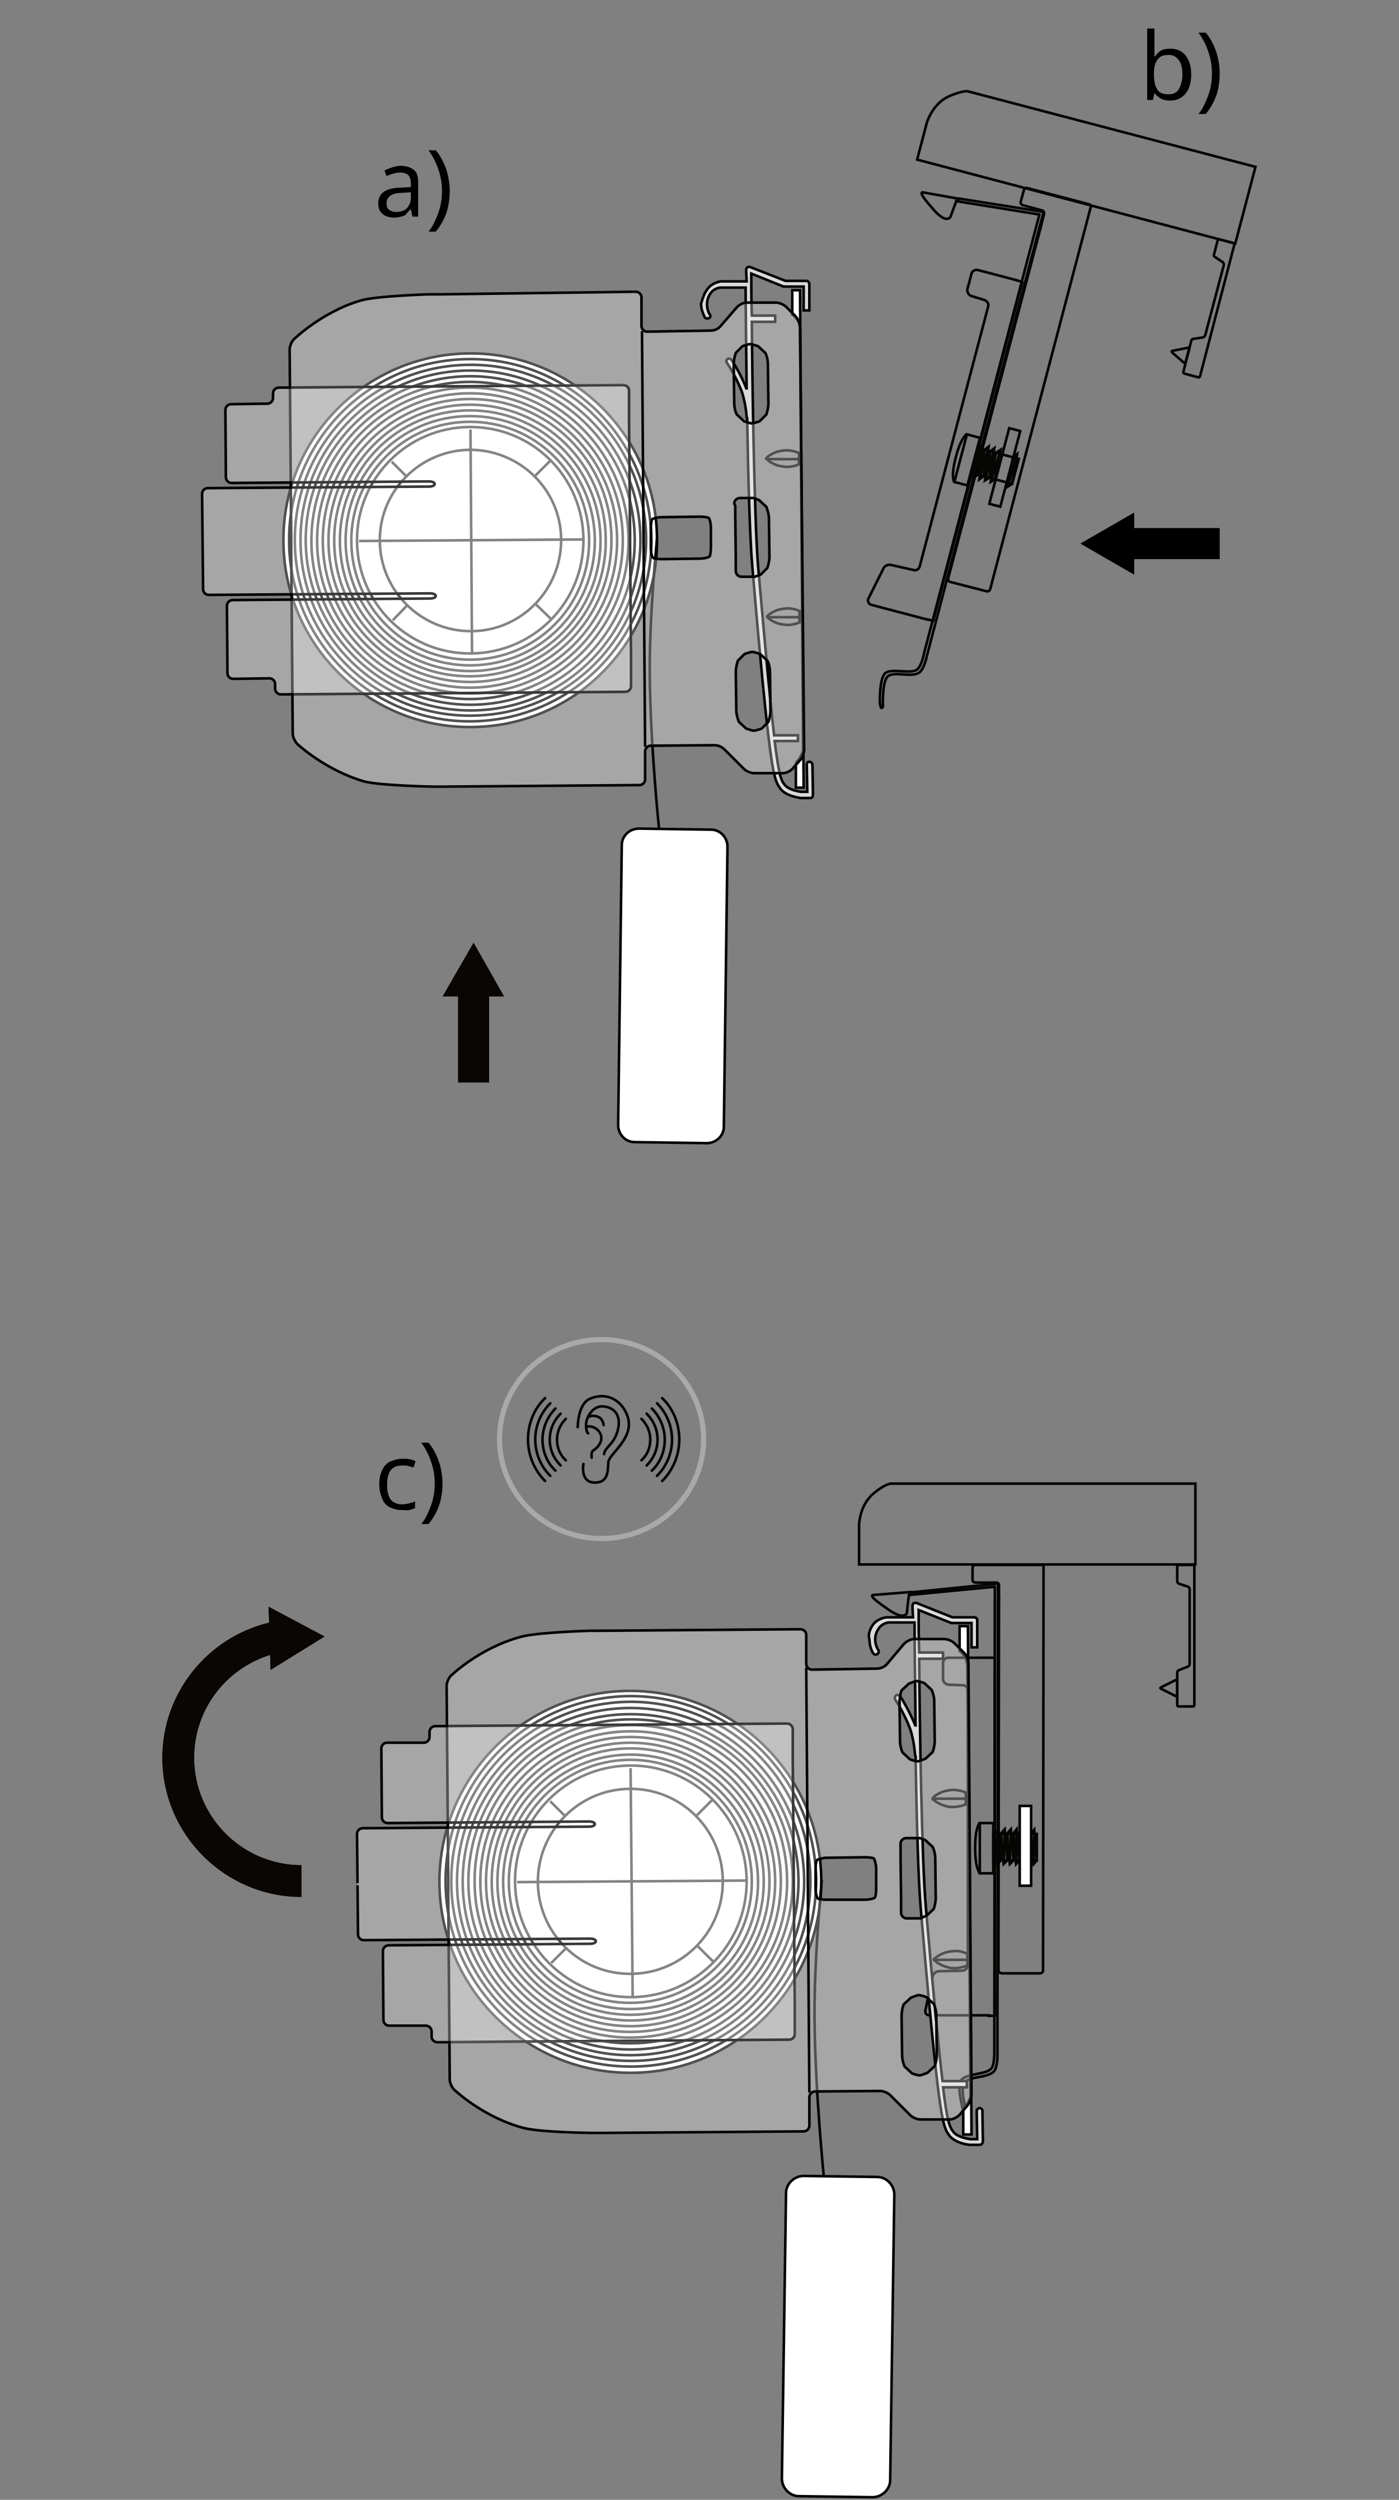 <?xml version="1.0" encoding="utf-8"?>
<!-- Generator: Adobe Illustrator 27.7.0, SVG Export Plug-In . SVG Version: 6.00 Build 0)  -->
<svg version="1.1" id="Ebene_1" xmlns="http://www.w3.org/2000/svg" xmlns:xlink="http://www.w3.org/1999/xlink" x="0px" y="0px"
	 width="270px" height="482.4px" viewBox="0 0 270 482.4" style="enable-background:new 0 0 270 482.4;" xml:space="preserve">
<rect x="0" y="0" width="270" height="482.4" fill="#808080" stroke="none"/>
<style type="text/css">
	.st0{fill:none;stroke:#181717;stroke-width:0.5;stroke-linecap:round;stroke-linejoin:round;stroke-miterlimit:10;}
	.st1{fill:none;stroke:#181717;stroke-width:0.5;stroke-linecap:round;stroke-linejoin:round;}
	.st2{fill:none;stroke:#050504;stroke-width:0.5;stroke-miterlimit:10;}
	.st3{fill:none;stroke:#050504;stroke-width:0.5;stroke-linecap:round;stroke-linejoin:round;stroke-miterlimit:10;}
	.st4{fill:none;stroke:#050504;stroke-width:0.5;stroke-miterlimit:10;}
	.st5{fill:none;stroke:#050504;stroke-width:0.5;stroke-miterlimit:10;}
	.st6{fill:#FFFFFF;}
	.st7{fill:#DADADA;}
	.st8{fill:none;}
	.st9{opacity:0.3;}
	.st10{clip-path:url(#SVGID_00000071558110229051688610000004760574542570757773_);}
	.st11{clip-path:url(#SVGID_00000027596073024627666580000002837753675503773110_);fill:#FFFFFF;}
	
		.st12{clip-path:url(#SVGID_00000048486786438662620470000006138489754065068686_);fill:none;stroke:#050504;stroke-width:0.5;stroke-miterlimit:10;}
	.st13{clip-path:url(#SVGID_00000112612531357823311450000018001573892197096106_);}
	.st14{clip-path:url(#SVGID_00000016074036191591813720000017627841953496220296_);fill:#FFFFFF;}
	
		.st15{clip-path:url(#SVGID_00000034807604197232422000000007522552776240693404_);fill:none;stroke:#050504;stroke-width:0.5;stroke-miterlimit:10;}
	.st16{clip-path:url(#SVGID_00000047020550483486021640000000104316943714631087_);}
	.st17{clip-path:url(#SVGID_00000155107997880699382920000016479958851385301682_);fill:#FFFFFF;}
	
		.st18{clip-path:url(#SVGID_00000026137544971939364080000007731892103316314547_);fill:none;stroke:#050504;stroke-width:0.5;stroke-miterlimit:10;}
	.st19{clip-path:url(#SVGID_00000147195414360456109380000001368266698691941282_);}
	.st20{clip-path:url(#SVGID_00000072264862269337365150000008676673024913806499_);fill:#FFFFFF;}
	
		.st21{clip-path:url(#SVGID_00000015312465877854175410000003797067913396271525_);fill:none;stroke:#050504;stroke-width:0.5;stroke-miterlimit:10;}
	.st22{clip-path:url(#SVGID_00000133530773380909591580000004517063213608902318_);fill:#090603;}
	.st23{clip-path:url(#SVGID_00000147206409535389738180000002457069159703470727_);fill:#FFFFFF;}
	.st24{clip-path:url(#SVGID_00000150071064998262712780000013344033132102678704_);fill:#090603;}
	.st25{fill:none;stroke:#A7A9AB;}
</style>
<path class="st0" d="M620.5,44.7"/>
<g>
	<g>
		<path class="st1" d="M1079.4-83.1c1.3-0.3,2.5-0.5,2.7,0.1c0.1,0.7,0.1,0.7-1.3,0.9s-1.9,0.4-1.9,0.4"/>
		<path class="st1" d="M1095.4-72.1"/>
		<path class="st1" d="M1098.8-69.4"/>
		<path class="st1" d="M1170.7-17.8"/>
		<path class="st1" d="M1173.3,5.3"/>
		<path class="st1" d="M1111.7-59.9"/>
		<path class="st1" d="M1114.5-58.1"/>
		<path class="st1" d="M1114.4-54.7"/>
		<path class="st1" d="M1136.3-41.4"/>
		<path class="st1" d="M1139.3-38.6"/>
		<path class="st1" d="M1157-26.1"/>
		<path class="st1" d="M1159.8-23.2"/>
	</g>
</g>
<path class="st1" d="M988,198.3c1.3-0.3,2.5-0.5,2.7,0.1c0.1,0.7,0.1,0.7-1.3,0.9s-2,0.4-2,0.4"/>
<path class="st1" d="M1004,209.3"/>
<path class="st1" d="M1007.4,212"/>
<path class="st1" d="M1079.3,263.6"/>
<path class="st1" d="M1082.5,285.6"/>
<path class="st1" d="M1020.3,221.5"/>
<path class="st1" d="M1023.1,223.3"/>
<path class="st1" d="M1023,226.7"/>
<path class="st1" d="M1045,240"/>
<path class="st1" d="M1047.9,242.8"/>
<path class="st1" d="M1061.9,252.6"/>
<path class="st1" d="M1064.7,255.5"/>
<g>
	<path class="st2" d="M177,30.8L238.4,47l3.9-14.8l-55.6-14.6c0,0-1.1-0.1-3.6,1c-3.1,1.4-4.2,5-4.2,5L177,30.8z"/>
	<path class="st2" d="M200.9,43.7L183,111.6c-0.1,0.3,0.1,0.6,0.4,0.7l7,1.8c0.3,0.1,0.6-0.1,0.7-0.4l19.5-74.1"/>
	<path class="st2" d="M200.8,44.1l0.7-2.8c0.1-0.3-0.1-0.6-0.4-0.7l-3.7-1c-0.3-0.1-0.5-0.4-0.4-0.7l0.6-2.2
		c0.1-0.3,0.4-0.5,0.7-0.4l12.2,3.2"/>
	<path class="st2" d="M228.4,71.7c-0.1,0.2,0.1,0.4,0.2,0.4l2.6,0.7c0.2,0.1,0.4-0.1,0.4-0.2l6.6-25.3c0.1-0.2-0.1-0.4-0.2-0.4
		l-2.6-0.7c-0.2,0-0.4,0.1-0.4,0.2l-0.7,2.7c-0.1,0.2,0,0.4,0.2,0.5l1.5,1c0.1,0.1,0.2,0.3,0.2,0.5l-3.6,13.6
		c-0.1,0.2-0.2,0.3-0.4,0.4l-1.9,0.3c-0.2,0-0.4,0.2-0.4,0.4L228.4,71.7z"/>
	<path class="st2" d="M228.5,70c0.1,0.1,0.3,0.1,0.3-0.1l0.7-2.6c0.1-0.2-0.1-0.3-0.2-0.2l-3,0.6c-0.2,0-0.2,0.2-0.1,0.3L228.5,70z"
		/>
	<path class="st3" d="M185.3,38.4l-7.3-1.3c-0.6,0.2,1,2,2.3,3.5c0.9,1,2.1,2,2.9,1.5c0.3-0.2,0.3-0.5,1.1-2.6
		c0.5-1.3,0.7-1.2,0.7-1.2l16.4,2.6l-22.5,85.6c0,0-0.4,2.1-1.2,3c-1.2,1.5-4.7,0-6.2,0.9c-1.3,0.7-1.1,5.8-1.1,5.8s0.1,0.4-0.3,0.4
		c-0.2,0-0.3-1.1-0.3-1.1s-0.1-5,1.2-5.7c1.5-0.9,5.2,0.5,6.2-0.8c0.8-0.9,1.2-3.2,1.2-3.2l22.2-84.4l-16.1-2.6"/>
	<path class="st3" d="M196.3,54.1l-7.6-2c-0.5-0.1-1.1,0.2-1.2,0.7l-0.8,3c-0.1,0.5,0.2,1.1,0.7,1.3l2.6,0.8
		c0.5,0.2,0.9,0.7,0.7,1.3l-13.2,50.1c-0.1,0.5-0.7,0.9-1.2,0.7l-4.4-1c-0.5-0.1-1.2,0.2-1.4,0.7l-2.9,5.8c-0.2,0.5,0,1,0.5,1.2
		l11,2.9"/>
</g>
<polyline class="st3" points="178.9,119.5 180.1,119.8 197.3,54.4 196.2,54.1 "/>
<rect x="181.9" y="87.4" transform="matrix(0.255 -0.967 0.967 0.255 53.288 246.621)" class="st4" width="9.5" height="2.6"/>
<g>
	<path class="st2" d="M186.6,83.7c-0.9,0.8-1.6,2.5-2.1,4.4s-0.8,3.7-0.4,4.8"/>
</g>
<rect x="189.4" y="85.8" transform="matrix(0.255 -0.967 0.967 0.255 56.146 252.553)" class="st5" width="5" height="8.2"/>
<polygon class="st2" points="195.5,88.2 194.5,93.9 195.3,93.4 196.3,87.6 "/>
<line class="st2" x1="196.3" y1="87.6" x2="194.5" y2="93.9"/>
<polygon class="st2" points="188.9,86.5 187.9,92.2 188.7,91.6 189.7,85.9 "/>
<line class="st2" x1="189.7" y1="85.9" x2="187.9" y2="92.2"/>
<polygon class="st2" points="191.1,87.1 190.1,92.7 190.9,92.2 191.9,86.5 "/>
<line class="st2" x1="191.9" y1="86.5" x2="190.1" y2="92.7"/>
<polygon class="st2" points="190,86.8 189,92.5 189.8,91.9 190.8,86.2 "/>
<line class="st2" x1="190.8" y1="86.2" x2="189" y2="92.5"/>
<polygon class="st2" points="192.2,87.4 191.2,93 192,92.5 193.1,86.8 "/>
<line class="st2" x1="193.1" y1="86.8" x2="191.2" y2="93"/>
<rect x="186.3" y="89" transform="matrix(0.255 -0.967 0.967 0.255 57.355 254.675)" class="st5" width="15.1" height="2.2"/>
<g>
	<path class="st6" d="M54.7,104.5c0.1,19.9,16.4,36,36.3,35.8c19.9-0.1,36-16.4,35.8-36.3c-0.1-19.9-16.4-36-36.3-35.8
		C70.6,68.4,54.5,84.6,54.7,104.5"/>
	<path class="st2" d="M54.7,104.5c0.1,19.9,16.4,36,36.3,35.8c19.9-0.1,36-16.4,35.8-36.3c-0.1-19.9-16.4-36-36.3-35.8
		C70.6,68.4,54.5,84.6,54.7,104.5z"/>
	<path class="st6" d="M55.8,104.5c0.1,19.3,15.9,34.9,35.2,34.7s34.9-15.9,34.7-35.2s-15.9-34.9-35.2-34.7
		C71.2,69.4,55.6,85.2,55.8,104.5"/>
	<path class="st2" d="M55.8,104.5c0.1,19.3,15.9,34.9,35.2,34.7s34.9-15.9,34.7-35.2s-15.9-34.9-35.2-34.7
		C71.2,69.4,55.6,85.2,55.8,104.5z"/>
	<path class="st6" d="M56.9,104.5c0.1,18.7,15.4,33.8,34.1,33.6c18.7-0.1,33.8-15.4,33.7-34.1s-15.4-33.8-34.1-33.6
		C71.8,70.5,56.7,85.8,56.9,104.5"/>
	<path class="st2" d="M56.9,104.5c0.1,18.7,15.4,33.8,34.1,33.6c18.7-0.1,33.8-15.4,33.7-34.1s-15.4-33.8-34.1-33.6
		C71.8,70.5,56.7,85.8,56.9,104.5z"/>
	<path class="st6" d="M58,104.5c0.1,18.1,14.9,32.7,33,32.6s32.7-14.9,32.6-33s-14.9-32.7-33-32.6C72.4,71.6,57.8,86.4,58,104.5"/>
	<path class="st2" d="M58,104.5c0.1,18.1,14.9,32.7,33,32.6s32.7-14.9,32.6-33s-14.9-32.7-33-32.6C72.4,71.6,57.8,86.4,58,104.5z"/>
	<path class="st6" d="M59,104.5c0.2,17.5,14.5,31.6,32,31.5s31.6-14.4,31.5-31.9s-14.4-31.6-31.9-31.5C73,72.7,58.9,87,59,104.5"/>
	<path class="st2" d="M59,104.5c0.2,17.5,14.5,31.6,32,31.5s31.6-14.4,31.5-31.9s-14.4-31.6-31.9-31.5C73,72.7,58.9,87,59,104.5z"/>
	<path class="st6" d="M60.1,104.5c0.1,16.9,13.9,30.5,30.8,30.4s30.5-13.9,30.4-30.8s-13.9-30.5-30.8-30.4
		C73.6,73.8,60,87.6,60.1,104.5"/>
	<path class="st2" d="M60.1,104.5c0.1,16.9,13.9,30.5,30.8,30.4s30.5-13.9,30.4-30.8s-13.9-30.5-30.8-30.4
		C73.6,73.8,60,87.6,60.1,104.5z"/>
	<path class="st6" d="M61.2,104.5c0.1,16.3,13.4,29.4,29.7,29.3c16.3-0.1,29.4-13.4,29.3-29.7s-13.4-29.4-29.7-29.3
		S61.1,88.2,61.2,104.5"/>
	<path class="st2" d="M61.2,104.5c0.1,16.3,13.4,29.4,29.7,29.3c16.3-0.1,29.4-13.4,29.3-29.7s-13.4-29.4-29.7-29.3
		S61.1,88.2,61.2,104.5z"/>
	<path class="st6" d="M62.3,104.5c0.1,15.7,12.9,28.3,28.6,28.2s28.3-12.9,28.2-28.6c-0.1-15.7-12.9-28.3-28.6-28.2
		C74.8,76,62.2,88.8,62.3,104.5"/>
	<path class="st2" d="M62.3,104.5c0.1,15.7,12.9,28.3,28.6,28.2s28.3-12.9,28.2-28.6c-0.1-15.7-12.9-28.3-28.6-28.2
		C74.8,76,62.2,88.8,62.3,104.5z"/>
	<path class="st6" d="M63.4,104.5c0.1,15.1,12.4,27.2,27.5,27.1c15.1-0.1,27.2-12.4,27.1-27.5C118,89,105.7,76.9,90.6,77
		S63.3,89.4,63.4,104.5"/>
	<path class="st2" d="M63.4,104.5c0.1,15.1,12.4,27.2,27.5,27.1c15.1-0.1,27.2-12.4,27.1-27.5C118,89,105.7,76.9,90.6,77
		S63.3,89.4,63.4,104.5z"/>
	<path class="st6" d="M64.5,104.5c0.1,14.5,11.9,26.2,26.4,26c14.5-0.1,26.2-11.9,26-26.4c0-14.5-11.9-26.1-26.4-26
		C76.1,78.2,64.4,90,64.5,104.5"/>
	<path class="st2" d="M64.5,104.5c0.1,14.5,11.9,26.2,26.4,26c14.5-0.1,26.2-11.9,26-26.4c0-14.5-11.9-26.1-26.4-26
		C76.1,78.2,64.4,90,64.5,104.5z"/>
	<path class="st6" d="M65.6,104.5c0.1,13.9,11.4,25.1,25.3,25s25.1-11.4,25-25.3s-11.4-25.1-25.3-25C76.7,79.2,65.5,90.6,65.6,104.5
		"/>
	<path class="st2" d="M65.6,104.5c0.1,13.9,11.4,25.1,25.3,25s25.1-11.4,25-25.3s-11.4-25.1-25.3-25C76.7,79.2,65.5,90.6,65.6,104.5
		z"/>
	<path class="st6" d="M66.7,104.5c0.1,13.3,10.9,24,24.2,23.9s24-10.9,23.9-24.2s-10.9-24-24.2-23.9C77.3,80.3,66.6,91.2,66.7,104.5
		"/>
	<path class="st2" d="M66.7,104.5c0.1,13.3,10.9,24,24.2,23.9s24-10.9,23.9-24.2s-10.9-24-24.2-23.9C77.3,80.3,66.6,91.2,66.7,104.5
		z"/>
	<path class="st6" d="M67.8,104.5c0.1,12.7,10.4,22.9,23.1,22.8s22.9-10.4,22.8-23.1s-10.4-22.9-23.1-22.8
		C77.9,81.4,67.7,91.8,67.8,104.5"/>
	<path class="st2" d="M67.8,104.5c0.1,12.7,10.4,22.9,23.1,22.8s22.9-10.4,22.8-23.1s-10.4-22.9-23.1-22.8
		C77.9,81.4,67.7,91.8,67.8,104.5z"/>
	<path class="st6" d="M68.9,104.4c0.1,12.1,9.9,21.8,22,21.7c12.1-0.1,21.8-9.9,21.7-22c-0.1-12.1-9.9-21.8-22-21.7
		C78.5,82.5,68.8,92.4,68.9,104.4"/>
	<path class="st2" d="M68.9,104.4c0.1,12.1,9.9,21.8,22,21.7c12.1-0.1,21.8-9.9,21.7-22c-0.1-12.1-9.9-21.8-22-21.7
		C78.5,82.5,68.8,92.4,68.9,104.4z"/>
	<path class="st6" d="M73.3,104.4c0.1,9.7,8,17.4,17.6,17.4s17.4-7.9,17.4-17.6s-8-17.4-17.6-17.4C81,86.9,73.2,94.8,73.3,104.4"/>
	<path class="st2" d="M73.3,104.4c0.1,9.7,8,17.4,17.6,17.4s17.4-7.9,17.4-17.6s-8-17.4-17.6-17.4C81,86.9,73.2,94.8,73.3,104.4z"/>
	<path class="st2" d="M126.8,104c0,0-1.5,14.9-1.4,26c0.1,13.7,1.8,30,1.8,30"/>
	<path class="st6" d="M119.3,217.1c0,1.8,1.4,3.3,3.2,3.3l13.9,0.2c1.8,0,3.3-1.4,3.3-3.2l0.7-54c0-1.8-1.4-3.3-3.2-3.3l-13.9-0.2
		c-1.8,0-3.3,1.4-3.3,3.2L119.3,217.1z"/>
	<path class="st2" d="M119.3,217.1c0,1.8,1.4,3.3,3.2,3.3l13.9,0.2c1.8,0,3.3-1.4,3.3-3.2l0.7-54c0-1.8-1.4-3.3-3.2-3.3l-13.9-0.2
		c-1.8,0-3.3,1.4-3.3,3.2L119.3,217.1z"/>
	<path class="st7" d="M136.6,55.7c0.9-1.2,2.5-1.4,2.5-1.4s0,0,0.1,0h4.9l-0.1-2.2c0-0.2,0.1-0.3,0.2-0.5c0.1-0.1,0.3-0.1,0.5-0.1
		l6.9,2.7h2.4h0.7h0.9c0.3,0,0.5,0.2,0.6,0.5v5.2h-1.1v-4.6h-0.4H154h-2.6c-0.1,0-0.1,0-0.2,0l-6.2-2.5v1.1V54l0,0c0,0,0,0.3,0,0.7
		l0,0l0,0c0,1,0,3.2,0.1,6.2h4.5v1.2h-4.5c0.1,13,0.5,38.3,1.2,47.1c1.5,17,2.4,26.9,3.1,32.7h4.6v1.1h-4.5c0.8,6.4,1.2,7.2,1.6,8
		l0.1,0.1c0.6,1.2,2.6,1.6,3.4,1.7h0.6h0.6l-0.1-5.3l0,0c0-0.3,0.2-0.5,0.5-0.5s0.5,0.2,0.6,0.5l0.1,5.9c0,0.1-0.1,0.3-0.1,0.4
		c-0.1,0.1-0.2,0.2-0.4,0.2h-1.1h-0.7h-0.1l0,0c-0.4-0.1-3.3-0.4-4.2-2.3l-0.1-0.1c-0.9-1.8-1.7-3.2-5-42.2
		c-0.5-5.5-0.8-17.4-1-28.7c-0.1-0.1-0.1-0.2-0.1-0.3c0,0-0.2-2.8-1-5c-1.2-3-2.8-5.4-2.8-5.4c-0.1-0.1-0.1-0.2-0.1-0.3
		c0-0.2,0.1-0.3,0.2-0.4c0.2-0.2,0.6-0.1,0.8,0.2c0.1,0.1,1.7,2.5,2.9,5.6v0.1c-0.1-8.9-0.2-16.7-0.2-19.7H139c-0.2,0-1.2,0.2-1.8,1
		c-1.5,2-0.3,4.2-0.2,4.2c0.2,0.2,0.1,0.6-0.2,0.7s-0.6,0.1-0.8-0.2c0-0.1-0.7-1.2-0.7-2.6C135.6,57.7,135.8,56.7,136.6,55.7"/>
	<path class="st2" d="M136.6,55.7c0.9-1.2,2.5-1.4,2.5-1.4s0,0,0.1,0h4.9l-0.1-2.2c0-0.2,0.1-0.3,0.2-0.5c0.1-0.1,0.3-0.1,0.5-0.1
		l6.9,2.7h2.4h0.7h0.9c0.3,0,0.5,0.2,0.6,0.5v5.2h-1.1v-4.6h-0.4H154h-2.6c-0.1,0-0.1,0-0.2,0l-6.2-2.5v1.1V54l0,0c0,0,0,0.3,0,0.7
		l0,0l0,0c0,1,0,3.2,0.1,6.2h4.5v1.2h-4.5c0.1,13,0.5,38.3,1.2,47.1c1.5,17,2.4,26.9,3.1,32.7h4.6v1.1h-4.5c0.8,6.4,1.2,7.2,1.6,8
		l0.1,0.1c0.6,1.2,2.6,1.6,3.4,1.7h0.6h0.6l-0.1-5.3l0,0c0-0.3,0.2-0.5,0.5-0.5s0.5,0.2,0.6,0.5l0.1,5.9c0,0.1-0.1,0.3-0.1,0.4
		c-0.1,0.1-0.2,0.2-0.4,0.2h-1.1h-0.7h-0.1l0,0c-0.4-0.1-3.3-0.4-4.2-2.3l-0.1-0.1c-0.9-1.8-1.7-3.2-5-42.2
		c-0.5-5.5-0.8-17.4-1-28.7c-0.1-0.1-0.1-0.2-0.1-0.3c0,0-0.2-2.8-1-5c-1.2-3-2.8-5.4-2.8-5.4c-0.1-0.1-0.1-0.2-0.1-0.3
		c0-0.2,0.1-0.3,0.2-0.4c0.2-0.2,0.6-0.1,0.8,0.2c0.1,0.1,1.7,2.5,2.9,5.6v0.1c-0.1-8.9-0.2-16.7-0.2-19.7H139c-0.2,0-1.2,0.2-1.8,1
		c-1.5,2-0.3,4.2-0.2,4.2c0.2,0.2,0.1,0.6-0.2,0.7s-0.6,0.1-0.8-0.2c0-0.1-0.7-1.2-0.7-2.6C135.6,57.7,135.8,56.7,136.6,55.7z"/>
	<line class="st8" x1="90.8" y1="82.9" x2="91.1" y2="126.1"/>
	<line class="st2" x1="90.8" y1="82.9" x2="91.1" y2="126.1"/>
	<line class="st8" x1="112.6" y1="104.1" x2="69.3" y2="104.4"/>
	<line class="st2" x1="112.6" y1="104.1" x2="69.3" y2="104.4"/>
	<line class="st8" x1="78.6" y1="116.8" x2="75.8" y2="119.7"/>
	<line class="st2" x1="78.6" y1="116.8" x2="75.8" y2="119.7"/>
	<line class="st8" x1="106.2" y1="88.9" x2="103.3" y2="91.8"/>
	<line class="st2" x1="106.2" y1="88.9" x2="103.3" y2="91.8"/>
	<line class="st8" x1="103.3" y1="116.5" x2="106.4" y2="119.5"/>
	<line class="st2" x1="103.3" y1="116.5" x2="106.4" y2="119.5"/>
	<line class="st8" x1="75.6" y1="89.1" x2="78.4" y2="91.9"/>
	<line class="st2" x1="75.6" y1="89.1" x2="78.4" y2="91.9"/>
	<path class="st6" d="M153.6,147.2v4.8h1.5l-0.7-96h-1.5v4.7c0,0,0.5,0.2,1.1,1.2c0.3,0.5,0.4,1.5,0.4,1.5l0.6,81.4
		c0,0-0.1,0.4-0.4,1C154.4,146.4,153.6,147.2,153.6,147.2"/>
	<path class="st2" d="M153.6,147.2v4.8h1.5l-0.7-96h-1.5v4.7c0,0,0.5,0.2,1.1,1.2c0.3,0.5,0.4,1.5,0.4,1.5l0.6,81.4
		c0,0-0.1,0.4-0.4,1C154.4,146.4,153.6,147.2,153.6,147.2"/>
	<path class="st2" d="M147.9,88.4c0.1-0.1,0.1-0.1,0.2-0.2c0.2-0.2,0.5-0.4,0.9-0.6s0.8-0.4,1.3-0.5s1-0.2,1.5-0.2s1,0.1,1.5,0.2
		c0.3,0.1,0.6,0.2,0.9,0.3v2.2c-0.3,0.1-0.5,0.2-0.8,0.3c-0.5,0.1-1,0.2-1.5,0.2s-1-0.1-1.5-0.2s-0.9-0.3-1.3-0.5
		c-0.4-0.2-0.7-0.4-0.9-0.6c-0.1-0.1-0.2-0.2-0.2-0.2C147.8,88.5,147.8,88.5,147.9,88.4C147.8,88.5,147.8,88.5,147.9,88.4z"/>
	<path class="st2" d="M148.1,118.9c0.1-0.1,0.1-0.1,0.2-0.2c0.2-0.2,0.5-0.4,0.9-0.6s0.8-0.4,1.3-0.5s1-0.2,1.5-0.2s1,0.1,1.5,0.2
		c0.3,0.1,0.6,0.2,0.8,0.3v2.2c-0.3,0.1-0.5,0.2-0.8,0.3c-0.5,0.1-1,0.2-1.5,0.2s-1-0.1-1.5-0.2s-0.9-0.3-1.3-0.5
		c-0.4-0.2-0.7-0.4-0.9-0.6c-0.1-0.1-0.2-0.2-0.2-0.2C148,119,148,119,148.1,118.9C148,119,148,118.9,148.1,118.9z"/>
	<line class="st2" x1="154.3" y1="88.6" x2="147.9" y2="88.6"/>
	<line class="st2" x1="154.6" y1="119.1" x2="148.1" y2="119.1"/>
	<path class="st2" d="M56.7,65.5c-0.4,0.4-0.8,1.3-0.8,1.9l0.3,36c0,0.6,0,1.1,0,1.1s0,0.5,0,1.1l0.3,36c0,0.6,0.4,1.4,0.8,1.9
		c0,0,5.4,5.1,13,7.3c3,0.8,13.2,1,13.2,1c0.6,0,1.6,0,2.2,0l37.7-0.3c0.6,0,1.1-0.5,1.1-1.1V145c0-0.6,0.5-1.1,1.1-1.1l12.3-0.1
		c0.6,0,1.4,0.3,1.9,0.8l3.8,3.8c0.4,0.4,1.3,0.8,1.9,0.8h5.6c0.6,0,1.4-0.4,1.8-0.8l1.6-1.8c0.4-0.5,0.7-1.3,0.7-1.9L154.4,63
		c0-0.6-0.4-1.4-0.8-1.9l-1.9-1.9c-0.4-0.4-1.3-0.8-1.9-0.8h-5.7c-0.6,0-1.4,0.4-1.8,0.8L139,63c-0.4,0.5-1.2,0.8-1.8,0.8L124.9,64
		c-0.6,0-1.1-0.5-1.1-1.1v-5.5c0-0.6-0.5-1.1-1.1-1.1L85,56.8c-0.6,0-1.6,0-2.2,0c0,0-10.2,0.3-13.2,1.2
		C62.1,60.2,56.7,65.5,56.7,65.5z M142,129.6c0-0.6,0.2-1.5,0.4-2.1l1.3-1.3c0.6-0.2,1.2-0.4,1.5-0.4s0.9,0.2,1.5,0.4l1.4,1.3
		c0.3,0.5,0.5,1.5,0.5,2.1l0.1,7.6c0,0.6-0.2,1.5-0.4,2.1l-1.3,1.3c-0.6,0.2-1.2,0.4-1.5,0.4s-0.9-0.2-1.5-0.4l-1.4-1.3
		c-0.2-0.5-0.5-1.5-0.5-2.1L142,129.6z M141.7,97.2c0-0.6,0.5-1.1,1.1-1.1h0.6c0.6,0,1.3,0,1.5,0s0.4,0,0.5,0s0.6,0.2,1.1,0.4
		l1.4,1.3c0.2,0.5,0.5,1.5,0.5,2.1l0.1,7.6c0,0.6-0.2,1.5-0.4,2.1l-1.3,1.3c-0.6,0.2-1.1,0.4-1.1,0.4s-0.3,0-0.5,0s-0.9,0-1.5,0
		h-0.6c-0.6,0-1.1-0.5-1.1-1.1v-0.6c0-0.6,0-1.6,0-2.2l-0.1-7.6c0-0.6,0-1.6,0-2.2L141.7,97.2z M141.6,70.2c0-0.6,0.2-1.5,0.4-2.1
		l1.3-1.3c0.6-0.2,1.2-0.4,1.5-0.4s0.9,0.2,1.5,0.4l1.4,1.3c0.3,0.5,0.5,1.5,0.5,2.1l0.1,7.7c0,0.6-0.2,1.5-0.4,2.1l-1.3,1.3
		c-0.6,0.2-1.2,0.4-1.5,0.4s-0.9-0.2-1.5-0.4l-1.4-1.3c-0.3-0.5-0.5-1.5-0.5-2.1L141.6,70.2z M125.6,101.9c0-0.6,0.1-1.3,0.2-1.6
		c0.1-0.3,1.3-0.5,1.9-0.5l7.4-0.1c0.6,0,1.3,0.1,1.6,0.2s0.5,1.3,0.5,1.9v3.9c0,0.6-0.1,1.3-0.2,1.6c-0.1,0.3-1.3,0.5-1.9,0.5
		l-7.4,0.1c-0.6,0-1.3-0.1-1.6-0.2c-0.3-0.1-0.5-1.3-0.5-1.9L125.6,101.9z"/>
	<path class="st2" d="M39.1,104.6L39,95.3c0-0.6,0.5-1.1,1.1-1.1l42.7-0.3c0.6,0,1.1-0.2,1.1-0.5s-0.5-0.5-1.1-0.5l-38.1,0.3
		c-0.6,0-1.1-0.5-1.1-1.1l-0.1-13c0-0.6,0.5-1.1,1.1-1.1l7-0.1c0.6,0,1.1-0.5,1.1-1.1v-0.9c0-0.6,0.5-1.1,1.1-1.1l66.5-0.5
		c0.6,0,1.1,0.5,1.1,1.1v0.9c0,0.6,0,1.6,0,2.1v0.8c0,0.6,0,1.6,0,2.1l0.2,21.5c0,0.6,0,1.1,0,1.1s0,0.6,0,1.1l0.2,21.5
		c0,0.6,0,1.6,0,2.1v0.8c0,0.6,0,1.6,0,2.1v0.9c0,0.6-0.5,1.1-1.1,1.1L54.2,134c-0.6,0-1.1-0.5-1.1-1.1V132c0-0.6-0.5-1.1-1.1-1.1
		l-7,0.1c-0.6,0-1.1-0.5-1.1-1.1l-0.1-13c0-0.6,0.5-1.1,1.1-1.1l38.1-0.3c0.6,0,1.1-0.2,1.1-0.5s-0.5-0.5-1.1-0.5l-42.7,0.3
		c-0.6,0-1.1-0.5-1.1-1.1l-0.1-9.3"/>
	<g class="st9">
		<g>
			<g>
				<g>
					<defs>
						<rect id="SVGID_1_" x="55.9" y="56.4" width="99.2" height="95.4"/>
					</defs>
					<clipPath id="SVGID_00000118361946358367338920000005950294293612124307_">
						<use xlink:href="#SVGID_1_"  style="overflow:visible;"/>
					</clipPath>
					<g style="clip-path:url(#SVGID_00000118361946358367338920000005950294293612124307_);">
						<g>
							<g>
								<defs>
									<rect id="SVGID_00000011016447784914479120000006195437966372091523_" x="55.9" y="56.4" width="99.2" height="95.4"/>
								</defs>
								<clipPath id="SVGID_00000169556901862595506950000016496583395377317769_">
									<use xlink:href="#SVGID_00000011016447784914479120000006195437966372091523_"  style="overflow:visible;"/>
								</clipPath>
								<path style="clip-path:url(#SVGID_00000169556901862595506950000016496583395377317769_);fill:#FFFFFF;" d="M56.7,65.5
									c-0.4,0.4-0.8,1.3-0.8,1.9l0.3,36c0,0.6,0,1.1,0,1.1s0,0.5,0,1.1l0.3,36c0,0.6,0.4,1.4,0.8,1.9c0,0,5.4,5.1,13,7.3
									c3,0.8,13.2,1,13.2,1c0.6,0,1.6,0,2.2,0l37.7-0.3c0.6,0,1.1-0.5,1.1-1.1V145c0-0.6,0.5-1.1,1.1-1.1l12.3-0.1
									c0.6,0,1.4,0.3,1.9,0.8l3.8,3.8c0.4,0.4,1.3,0.8,1.9,0.8h5.6c0.6,0,1.4-0.4,1.8-0.8l1.6-1.8c0.4-0.5,0.7-1.3,0.7-1.9
									L154.4,63c0-0.6-0.4-1.4-0.8-1.9l-1.9-1.9c-0.4-0.4-1.3-0.8-1.9-0.8h-5.7c-0.6,0-1.4,0.4-1.8,0.8L139,63
									c-0.4,0.5-1.2,0.8-1.8,0.8L124.9,64c-0.6,0-1.1-0.5-1.1-1.1v-5.5c0-0.6-0.5-1.1-1.1-1.1L85,56.8c-0.6,0-1.6,0-2.2,0
									c0,0-10.2,0.3-13.2,1.2C62.1,60.2,56.7,65.5,56.7,65.5 M142,129.6c0-0.6,0.2-1.5,0.4-2.1l1.3-1.3c0.6-0.2,1.2-0.4,1.5-0.4
									s0.9,0.2,1.5,0.4l1.4,1.3c0.3,0.5,0.5,1.5,0.5,2.1l0.1,7.6c0,0.6-0.2,1.5-0.4,2.1l-1.3,1.3c-0.6,0.2-1.2,0.4-1.5,0.4
									s-0.9-0.2-1.5-0.4l-1.4-1.3c-0.2-0.5-0.5-1.5-0.5-2.1L142,129.6z M141.7,97.2c0-0.6,0.5-1.1,1.1-1.1h0.6c0.6,0,1.3,0,1.5,0
									s0.4,0,0.5,0s0.6,0.2,1.1,0.4l1.4,1.3c0.2,0.5,0.5,1.5,0.5,2.1l0.1,7.6c0,0.6-0.2,1.5-0.4,2.1l-1.3,1.3
									c-0.6,0.2-1.1,0.4-1.1,0.4s-0.3,0-0.5,0s-0.9,0-1.5,0h-0.6c-0.6,0-1.1-0.5-1.1-1.1v-0.6c0-0.6,0-1.6,0-2.2l-0.1-7.6
									c0-0.6,0-1.6,0-2.2L141.7,97.2z M141.6,70.2c0-0.6,0.2-1.5,0.4-2.1l1.3-1.3c0.6-0.2,1.2-0.4,1.5-0.4s0.9,0.2,1.5,0.4
									l1.4,1.3c0.3,0.5,0.5,1.5,0.5,2.1l0.1,7.7c0,0.6-0.2,1.5-0.4,2.1l-1.3,1.3c-0.6,0.2-1.2,0.4-1.5,0.4s-0.9-0.2-1.5-0.4
									l-1.4-1.3c-0.3-0.5-0.5-1.5-0.5-2.1L141.6,70.2z M125.6,101.9c0-0.6,0.1-1.3,0.2-1.6c0.1-0.3,1.3-0.5,1.9-0.5l7.4-0.1
									c0.6,0,1.3,0.1,1.6,0.2s0.5,1.3,0.5,1.9v3.9c0,0.6-0.1,1.3-0.2,1.6c-0.1,0.3-1.3,0.5-1.9,0.5l-7.4,0.1
									c-0.6,0-1.3-0.1-1.6-0.2c-0.3-0.1-0.5-1.3-0.5-1.9L125.6,101.9z"/>
							</g>
						</g>
						<g>
							<g>
								<defs>
									<rect id="SVGID_00000053536486300651293620000007690204625846304694_" x="55.9" y="56.4" width="99.2" height="95.4"/>
								</defs>
								<clipPath id="SVGID_00000144296661463377180600000017576254839392781719_">
									<use xlink:href="#SVGID_00000053536486300651293620000007690204625846304694_"  style="overflow:visible;"/>
								</clipPath>
								
									<path style="clip-path:url(#SVGID_00000144296661463377180600000017576254839392781719_);fill:none;stroke:#050504;stroke-width:0.5;stroke-miterlimit:10;" d="
									M56.7,65.5c-0.4,0.4-0.8,1.3-0.8,1.9l0.3,36c0,0.6,0,1.1,0,1.1s0,0.5,0,1.1l0.3,36c0,0.6,0.4,1.4,0.8,1.9
									c0,0,5.4,5.1,13,7.3c3,0.8,13.2,1,13.2,1c0.6,0,1.6,0,2.2,0l37.7-0.3c0.6,0,1.1-0.5,1.1-1.1V145c0-0.6,0.5-1.1,1.1-1.1
									l12.3-0.1c0.6,0,1.4,0.3,1.9,0.8l3.8,3.8c0.4,0.4,1.3,0.8,1.9,0.8h5.6c0.6,0,1.4-0.4,1.8-0.8l1.6-1.8
									c0.4-0.5,0.7-1.3,0.7-1.9L154.4,63c0-0.6-0.4-1.4-0.8-1.9l-1.9-1.9c-0.4-0.4-1.3-0.8-1.9-0.8h-5.7c-0.6,0-1.4,0.4-1.8,0.8
									L139,63c-0.4,0.5-1.2,0.8-1.8,0.8L124.9,64c-0.6,0-1.1-0.5-1.1-1.1v-5.5c0-0.6-0.5-1.1-1.1-1.1L85,56.8c-0.6,0-1.6,0-2.2,0
									c0,0-10.2,0.3-13.2,1.2C62.1,60.2,56.7,65.5,56.7,65.5z M142,129.6c0-0.6,0.2-1.5,0.4-2.1l1.3-1.3c0.6-0.2,1.2-0.4,1.5-0.4
									s0.9,0.2,1.5,0.4l1.4,1.3c0.3,0.5,0.5,1.5,0.5,2.1l0.1,7.6c0,0.6-0.2,1.5-0.4,2.1l-1.3,1.3c-0.6,0.2-1.2,0.4-1.5,0.4
									s-0.9-0.2-1.5-0.4l-1.4-1.3c-0.2-0.5-0.5-1.5-0.5-2.1L142,129.6z M141.7,97.2c0-0.6,0.5-1.1,1.1-1.1h0.6c0.6,0,1.3,0,1.5,0
									s0.4,0,0.5,0s0.6,0.2,1.1,0.4l1.4,1.3c0.2,0.5,0.5,1.5,0.5,2.1l0.1,7.6c0,0.6-0.2,1.5-0.4,2.1l-1.3,1.3
									c-0.6,0.2-1.1,0.4-1.1,0.4s-0.3,0-0.5,0s-0.9,0-1.5,0h-0.6c-0.6,0-1.1-0.5-1.1-1.1v-0.6c0-0.6,0-1.6,0-2.2l-0.1-7.6
									c0-0.6,0-1.6,0-2.2L141.7,97.2z M141.6,70.2c0-0.6,0.2-1.5,0.4-2.1l1.3-1.3c0.6-0.2,1.2-0.4,1.5-0.4s0.9,0.2,1.5,0.4
									l1.4,1.3c0.3,0.5,0.5,1.5,0.5,2.1l0.1,7.7c0,0.6-0.2,1.5-0.4,2.1l-1.3,1.3c-0.6,0.2-1.2,0.4-1.5,0.4s-0.9-0.2-1.5-0.4
									l-1.4-1.3c-0.3-0.5-0.5-1.5-0.5-2.1L141.6,70.2z M125.6,101.9c0-0.6,0.1-1.3,0.2-1.6c0.1-0.3,1.3-0.5,1.9-0.5l7.4-0.1
									c0.6,0,1.3,0.1,1.6,0.2s0.5,1.3,0.5,1.9v3.9c0,0.6-0.1,1.3-0.2,1.6c-0.1,0.3-1.3,0.5-1.9,0.5l-7.4,0.1
									c-0.6,0-1.3-0.1-1.6-0.2c-0.3-0.1-0.5-1.3-0.5-1.9L125.6,101.9z"/>
							</g>
						</g>
					</g>
				</g>
			</g>
		</g>
	</g>
	<g class="st9">
		<g>
			<g>
				<g>
					<defs>
						<rect id="SVGID_00000060005171891923640420000015228910602393266351_" x="39" y="74.3" width="82.9" height="60.2"/>
					</defs>
					<clipPath id="SVGID_00000106106477317986635720000014470477630950646458_">
						<use xlink:href="#SVGID_00000060005171891923640420000015228910602393266351_"  style="overflow:visible;"/>
					</clipPath>
					<g style="clip-path:url(#SVGID_00000106106477317986635720000014470477630950646458_);">
						<g>
							<g>
								<defs>
									<rect id="SVGID_00000005964604556532717990000016789340361252902788_" x="39" y="74.3" width="82.9" height="60.2"/>
								</defs>
								<clipPath id="SVGID_00000011006174994361523340000015236864061064988343_">
									<use xlink:href="#SVGID_00000005964604556532717990000016789340361252902788_"  style="overflow:visible;"/>
								</clipPath>
								<path style="clip-path:url(#SVGID_00000011006174994361523340000015236864061064988343_);fill:#FFFFFF;" d="M39.1,104.6
									L39,95.3c0-0.6,0.5-1.1,1.1-1.1l42.7-0.3c0.6,0,1.1-0.2,1.1-0.5s-0.5-0.5-1.1-0.5l-38.1,0.3c-0.6,0-1.1-0.5-1.1-1.1l-0.1-13
									c0-0.6,0.5-1.1,1.1-1.1l7-0.1c0.6,0,1.1-0.5,1.1-1.1v-0.9c0-0.6,0.5-1.1,1.1-1.1l66.5-0.5c0.6,0,1.1,0.5,1.1,1.1v0.9
									c0,0.6,0,1.6,0,2.1v0.8c0,0.6,0,1.6,0,2.1l0.2,21.5c0,0.6,0,1.1,0,1.1s0,0.6,0,1.1l0.2,21.5c0,0.6,0,1.6,0,2.1v0.8
									c0,0.6,0,1.6,0,2.1v0.9c0,0.6-0.5,1.1-1.1,1.1L54.2,134c-0.6,0-1.1-0.5-1.1-1.1V132c0-0.6-0.5-1.1-1.1-1.1l-7,0.1
									c-0.6,0-1.1-0.5-1.1-1.1l-0.1-13c0-0.6,0.5-1.1,1.1-1.1l38.1-0.3c0.6,0,1.1-0.2,1.1-0.5s-0.5-0.5-1.1-0.5l-42.7,0.3
									c-0.6,0-1.1-0.5-1.1-1.1l-0.1-9.3"/>
							</g>
						</g>
						<g>
							<g>
								<defs>
									<rect id="SVGID_00000120536268921484781290000005648044175034265753_" x="39" y="74.3" width="82.9" height="60.2"/>
								</defs>
								<clipPath id="SVGID_00000147917222164282967200000012307959085655312785_">
									<use xlink:href="#SVGID_00000120536268921484781290000005648044175034265753_"  style="overflow:visible;"/>
								</clipPath>
								
									<path style="clip-path:url(#SVGID_00000147917222164282967200000012307959085655312785_);fill:none;stroke:#050504;stroke-width:0.5;stroke-miterlimit:10;" d="
									M39.1,104.6L39,95.3c0-0.6,0.5-1.1,1.1-1.1l42.7-0.3c0.6,0,1.1-0.2,1.1-0.5s-0.5-0.5-1.1-0.5l-38.1,0.3
									c-0.6,0-1.1-0.5-1.1-1.1l-0.1-13c0-0.6,0.5-1.1,1.1-1.1l7-0.1c0.6,0,1.1-0.5,1.1-1.1v-0.9c0-0.6,0.5-1.1,1.1-1.1l66.5-0.5
									c0.6,0,1.1,0.5,1.1,1.1v0.9c0,0.6,0,1.6,0,2.1v0.8c0,0.6,0,1.6,0,2.1l0.2,21.5c0,0.6,0,1.1,0,1.1s0,0.6,0,1.1l0.2,21.5
									c0,0.6,0,1.6,0,2.1v0.8c0,0.6,0,1.6,0,2.1v0.9c0,0.6-0.5,1.1-1.1,1.1L54.2,134c-0.6,0-1.1-0.5-1.1-1.1V132
									c0-0.6-0.5-1.1-1.1-1.1l-7,0.1c-0.6,0-1.1-0.5-1.1-1.1l-0.1-13c0-0.6,0.5-1.1,1.1-1.1l38.1-0.3c0.6,0,1.1-0.2,1.1-0.5
									s-0.5-0.5-1.1-0.5l-42.7,0.3c-0.6,0-1.1-0.5-1.1-1.1l-0.1-9.3"/>
							</g>
						</g>
					</g>
				</g>
			</g>
		</g>
	</g>
	<line class="st2" x1="123.9" y1="63.9" x2="124.5" y2="144.1"/>
</g>
<g>
	<g>
		<path class="st2" d="M165.9,301.9h64.8v-15.6h-58.8c0,0-1.2,0.1-3.3,1.9c-2.7,2.2-2.8,6-2.8,6v7.7H165.9z"/>
		<path class="st2" d="M192.8,308.4l-0.1,71.8c0,0.3,0.2,0.5,0.6,0.6h7.4c0.3,0,0.6-0.2,0.6-0.5l0.1-78.3"/>
		<path class="st2" d="M192.8,308.9v-3c0-0.3-0.2-0.5-0.6-0.5h-3.9c-0.3,0-0.6-0.2-0.6-0.5v-2.3c0-0.3,0.2-0.6,0.6-0.6h12.9"/>
		<path class="st2" d="M227.2,329c0,0.2,0.1,0.3,0.3,0.3h2.7c0.2,0,0.3-0.1,0.3-0.3v-26.7c0-0.2-0.1-0.3-0.3-0.3h-2.7
			c-0.2,0-0.3,0.1-0.3,0.3v2.8c0,0.2,0.1,0.4,0.3,0.5l1.8,0.6c0.2,0.1,0.3,0.3,0.3,0.5v14.4c0,0.2-0.1,0.4-0.3,0.5l-1.8,0.7
			c-0.2,0.1-0.3,0.3-0.3,0.5V329z"/>
		<path class="st2" d="M226.9,327.3c0.2,0.1,0.3,0,0.3-0.2v-2.7c0-0.2-0.1-0.3-0.3-0.2l-2.8,1.4c-0.2,0.1-0.2,0.2,0,0.3L226.9,327.3
			z"/>
		<path class="st3" d="M176,307.2l-7.6,0.6c-0.5,0.4,1.5,1.7,3.2,2.9c1.2,0.8,2.6,1.5,3.3,0.8c0.2-0.2,0.1-0.5,0.4-2.8
			c0.2-1.4,0.4-1.4,0.4-1.4l16.9-1.7l-0.1,90.4c0,0,0.1,2.1-0.4,3.3c-0.8,1.8-4.6,1.2-5.9,2.5c-1.1,1.1,0.4,6,0.4,6s0.2,0.4-0.2,0.5
			c-0.2,0.1-0.5-1-0.5-1s-1.4-4.9-0.3-6c1.3-1.3,5.2-0.9,5.9-2.4c0.5-1.1,0.4-3.5,0.4-3.5l0.1-89.2l-16.6,1.6"/>
		<path class="st3" d="M191,319.9h-8c-0.6,0-1,0.5-1,1v3.1c0,0.6,0.5,1,1,1.1l2.8,0.1c0.6,0,1,0.5,1,1.1v52.9c0,0.6-0.5,1-1,1.1
			l-4.6,0.1c-0.6,0-1.1,0.5-1.2,1l-1.4,6.5c-0.1,0.6,0.2,1,0.8,1H191"/>
	</g>
	<polyline class="st3" points="190.7,389 192,389 192,319.9 190.9,319.9 	"/>
	<rect x="189.1" y="351.8" class="st2" width="2.6" height="9.7"/>
	<g>
		<path class="st2" d="M189.1,351.7c-0.7,1-0.9,2.9-0.9,4.9s0.2,3.9,0.9,4.9"/>
	</g>
	<rect x="191.7" y="353.9" class="st2" width="8.4" height="5.1"/>
	<polygon class="st2" points="199,353.9 199.5,359.7 200.1,359 199.6,353.1 	"/>
	<line class="st2" x1="199.6" y1="353.1" x2="199.5" y2="359.7"/>
	<polygon class="st2" points="192,353.8 192.5,359.7 193.2,359 192.7,353 	"/>
	<line class="st2" x1="192.7" y1="353" x2="192.5" y2="359.7"/>
	<polygon class="st2" points="194.4,353.8 194.9,359.7 195.6,359 195.1,353 	"/>
	<line class="st2" x1="195.1" y1="353" x2="194.9" y2="359.7"/>
	<polygon class="st2" points="193.2,353.8 193.7,359.7 194.4,359 193.9,353 	"/>
	<line class="st2" x1="193.9" y1="353" x2="193.7" y2="359.7"/>
	<polygon class="st2" points="195.6,353.8 196.1,359.7 196.7,359 196.2,353 	"/>
	<line class="st2" x1="196.2" y1="353" x2="196.1" y2="359.7"/>
	<rect x="196.8" y="348.5" class="st6" width="2.2" height="15.4"/>
	<rect x="196.8" y="348.5" class="st2" width="2.2" height="15.4"/>
	<g>
		<path class="st6" d="M84.8,363.4c0.2,20.4,16.8,36.7,37.1,36.6s36.7-16.8,36.6-37.1c-0.1-20.4-16.8-36.7-37.1-36.6
			S84.7,343,84.8,363.4"/>
		<path class="st2" d="M84.8,363.4c0.2,20.4,16.8,36.7,37.1,36.6s36.7-16.8,36.6-37.1c-0.1-20.4-16.8-36.7-37.1-36.6
			S84.7,343,84.8,363.4z"/>
		<path class="st6" d="M86,363.3c0.1,19.7,16.2,35.6,36,35.5c19.7-0.1,35.6-16.3,35.5-36s-16.3-35.6-36-35.5
			C101.7,327.5,85.8,343.6,86,363.3"/>
		<path class="st2" d="M86,363.3c0.1,19.7,16.2,35.6,36,35.5c19.7-0.1,35.6-16.3,35.5-36s-16.3-35.6-36-35.5
			C101.7,327.5,85.8,343.6,86,363.3z"/>
		<path class="st6" d="M87.1,363.3c0.1,19.1,15.8,34.5,34.9,34.4s34.5-15.8,34.4-34.9s-15.8-34.5-34.9-34.4
			C102.3,328.6,86.9,344.2,87.1,363.3"/>
		<path class="st2" d="M87.1,363.3c0.1,19.1,15.8,34.5,34.9,34.4s34.5-15.8,34.4-34.9s-15.8-34.5-34.9-34.4
			C102.3,328.6,86.9,344.2,87.1,363.3z"/>
		<path class="st6" d="M88.2,363.3c0.1,18.5,15.2,33.4,33.7,33.3s33.4-15.2,33.3-33.7c-0.1-18.5-15.2-33.4-33.7-33.3
			C103,329.7,88.1,344.8,88.2,363.3"/>
		<path class="st2" d="M88.2,363.3c0.1,18.5,15.2,33.4,33.7,33.3s33.4-15.2,33.3-33.7c-0.1-18.5-15.2-33.4-33.7-33.3
			C103,329.7,88.1,344.8,88.2,363.3z"/>
		<path class="st6" d="M89.3,363.3c0.1,17.9,14.7,32.3,32.6,32.2s32.3-14.7,32.2-32.6c-0.1-17.9-14.7-32.3-32.6-32.1
			C103.6,330.8,89.2,345.4,89.3,363.3"/>
		<path class="st2" d="M89.3,363.3c0.1,17.9,14.7,32.3,32.6,32.2s32.3-14.7,32.2-32.6c-0.1-17.9-14.7-32.3-32.6-32.1
			C103.6,330.8,89.2,345.4,89.3,363.3z"/>
		<path class="st6" d="M90.4,363.3c0.1,17.3,14.2,31.2,31.5,31c17.3-0.1,31.2-14.2,31.1-31.5s-14.2-31.2-31.5-31
			C104.2,331.9,90.3,346,90.4,363.3"/>
		<path class="st2" d="M90.4,363.3c0.1,17.3,14.2,31.2,31.5,31c17.3-0.1,31.2-14.2,31.1-31.5s-14.2-31.2-31.5-31
			C104.2,331.9,90.3,346,90.4,363.3z"/>
		<path class="st6" d="M91.6,363.3c0.1,16.6,13.7,30.1,30.4,29.9s30.1-13.7,29.9-30.4c-0.1-16.7-13.7-30.1-30.4-29.9
			C104.8,333,91.4,346.6,91.6,363.3"/>
		<path class="st2" d="M91.6,363.3c0.1,16.6,13.7,30.1,30.4,29.9s30.1-13.7,29.9-30.4c-0.1-16.7-13.7-30.1-30.4-29.9
			C104.8,333,91.4,346.6,91.6,363.3z"/>
		<path class="st6" d="M92.7,363.3c0.1,16,13.2,29,29.2,28.8c16-0.1,28.9-13.2,28.8-29.2c-0.1-16-13.2-29-29.2-28.8
			C105.5,334.2,92.6,347.2,92.7,363.3"/>
		<path class="st2" d="M92.7,363.3c0.1,16,13.2,29,29.2,28.8c16-0.1,28.9-13.2,28.8-29.2c-0.1-16-13.2-29-29.2-28.8
			C105.5,334.2,92.6,347.2,92.7,363.3z"/>
		<path class="st6" d="M93.8,363.3c0.1,15.4,12.7,27.8,28.1,27.7s27.8-12.7,27.7-28.1c-0.1-15.4-12.7-27.8-28.1-27.7
			C106.1,335.3,93.7,347.9,93.8,363.3"/>
		<path class="st2" d="M93.8,363.3c0.1,15.4,12.7,27.8,28.1,27.7s27.8-12.7,27.7-28.1c-0.1-15.4-12.7-27.8-28.1-27.7
			C106.1,335.3,93.7,347.9,93.8,363.3z"/>
		<path class="st6" d="M94.9,363.3c0.1,14.8,12.2,26.7,27,26.6s26.7-12.2,26.6-27s-12.2-26.7-27-26.6S94.8,348.5,94.9,363.3"/>
		<path class="st2" d="M94.9,363.3c0.1,14.8,12.2,26.7,27,26.6s26.7-12.2,26.6-27s-12.2-26.7-27-26.6S94.8,348.5,94.9,363.3z"/>
		<path class="st6" d="M96,363.3c0.1,14.2,11.7,25.6,25.9,25.5s25.6-11.7,25.5-25.9c-0.1-14.2-11.7-25.6-25.9-25.5
			C107.3,337.5,95.9,349.1,96,363.3"/>
		<path class="st2" d="M96,363.3c0.1,14.2,11.7,25.6,25.9,25.5s25.6-11.7,25.5-25.9c-0.1-14.2-11.7-25.6-25.9-25.5
			C107.3,337.5,95.9,349.1,96,363.3z"/>
		<path class="st6" d="M97.1,363.3c0.1,13.6,11.2,24.5,24.8,24.4s24.5-11.2,24.4-24.7c-0.1-13.6-11.2-24.5-24.7-24.4
			C108,338.6,97,349.7,97.1,363.3"/>
		<path class="st2" d="M97.1,363.3c0.1,13.6,11.2,24.5,24.8,24.4s24.5-11.2,24.4-24.7c-0.1-13.6-11.2-24.5-24.7-24.4
			C108,338.6,97,349.7,97.1,363.3z"/>
		<path class="st6" d="M98.2,363.2c0.1,13,10.7,23.4,23.6,23.3c13-0.1,23.4-10.7,23.3-23.6c-0.1-13-10.7-23.4-23.6-23.3
			S98.2,350.3,98.2,363.2"/>
		<path class="st2" d="M98.2,363.2c0.1,13,10.7,23.4,23.6,23.3c13-0.1,23.4-10.7,23.3-23.6c-0.1-13-10.7-23.4-23.6-23.3
			S98.2,350.3,98.2,363.2z"/>
		<path class="st6" d="M99.4,363.2c0.1,12.3,10.2,22.3,22.5,22.2c12.3-0.1,22.3-10.2,22.2-22.5s-10.2-22.3-22.5-22.2
			C109.2,340.8,99.3,350.9,99.4,363.2"/>
		<path class="st2" d="M99.4,363.2c0.1,12.3,10.2,22.3,22.5,22.2c12.3-0.1,22.3-10.2,22.2-22.5s-10.2-22.3-22.5-22.2
			C109.2,340.8,99.3,350.9,99.4,363.2z"/>
		<path class="st6" d="M103.8,363.2c0.1,9.9,8.1,17.8,18,17.7c9.9-0.1,17.8-8.1,17.7-18s-8.1-17.8-18-17.7
			C111.7,345.3,103.8,353.3,103.8,363.2"/>
		<path class="st2" d="M103.8,363.2c0.1,9.9,8.1,17.8,18,17.7c9.9-0.1,17.8-8.1,17.7-18s-8.1-17.8-18-17.7
			C111.7,345.3,103.8,353.3,103.8,363.2z"/>
		<path class="st2" d="M158.6,362.8c0,0-1.5,15.2-1.4,26.6c0.1,14,1.8,30.7,1.8,30.7"/>
		<path class="st6" d="M150.9,478.3c0,1.8,1.5,3.4,3.3,3.4l14.2,0.2c1.8,0,3.4-1.5,3.4-3.3l0.8-55.1c0-1.8-1.5-3.4-3.3-3.4
			l-14.2-0.2c-1.8,0-3.4,1.5-3.4,3.3L150.9,478.3z"/>
		<path class="st2" d="M150.9,478.3c0,1.8,1.5,3.4,3.3,3.4l14.2,0.2c1.8,0,3.4-1.5,3.4-3.3l0.8-55.1c0-1.8-1.5-3.4-3.3-3.4
			l-14.2-0.2c-1.8,0-3.4,1.5-3.4,3.3L150.9,478.3z"/>
		<path class="st7" d="M168.5,313.5c0.9-1.2,2.5-1.4,2.6-1.4c0,0,0,0,0.1,0h5l-0.1-2.2c0-0.2,0.1-0.4,0.2-0.5
			c0.1-0.1,0.3-0.1,0.5-0.1l7,2.8h2.5h0.7h1c0.3,0,0.6,0.2,0.6,0.5v5.3h-1.1v-4.7h-0.4h-0.7h-2.6c-0.1,0-0.1,0-0.2,0l-6.3-2.5v1.1
			v0.1l0,0c0,0,0,0.3,0,0.7l0,0l0,0c0,1.1,0,3.3,0.1,6.3h4.6v1.2h-4.6c0.1,13.3,0.5,39.1,1.3,48.1c1.5,17.4,2.5,27.5,3.2,33.4h4.7
			v1.2H182c0.8,6.5,1.2,7.3,1.7,8.2l0.1,0.1c0.6,1.2,2.7,1.6,3.5,1.7h0.7h0.6l-0.1-5.4l0,0c0-0.3,0.2-0.5,0.5-0.6
			c0.3,0,0.6,0.2,0.6,0.5l0.1,6c0,0.1-0.1,0.3-0.2,0.4c-0.1,0.1-0.2,0.2-0.4,0.2H188h-0.7h-0.1l0,0c-0.4,0-3.4-0.4-4.3-2.3l-0.1-0.1
			c-0.9-1.8-1.7-3.3-5.1-43.2c-0.5-5.6-0.8-17.8-1-29.4c-0.1-0.1-0.1-0.2-0.1-0.3c0,0-0.2-2.9-1-5.1c-1.2-3.1-2.8-5.5-2.8-5.5
			c-0.1-0.1-0.1-0.2-0.1-0.3c0-0.2,0.1-0.4,0.2-0.5c0.2-0.2,0.6-0.1,0.8,0.1c0.1,0.1,1.7,2.6,3,5.8v0.1c-0.1-9.1-0.2-17.1-0.2-20.1
			h-5c-0.2,0-1.2,0.2-1.8,1c-1.6,2.1-0.3,4.2-0.2,4.3c0.2,0.2,0.1,0.6-0.2,0.8c-0.3,0.2-0.6,0.1-0.8-0.2c-0.1-0.1-0.7-1.2-0.7-2.6
			C167.5,315.5,167.8,314.5,168.5,313.5"/>
		<path class="st2" d="M168.5,313.5c0.9-1.2,2.5-1.4,2.6-1.4c0,0,0,0,0.1,0h5l-0.1-2.2c0-0.2,0.1-0.4,0.2-0.5
			c0.1-0.1,0.3-0.1,0.5-0.1l7,2.8h2.5h0.7h1c0.3,0,0.6,0.2,0.6,0.5v5.3h-1.1v-4.7h-0.4h-0.7h-2.6c-0.1,0-0.1,0-0.2,0l-6.3-2.5v1.1
			v0.1l0,0c0,0,0,0.3,0,0.7l0,0l0,0c0,1.1,0,3.3,0.1,6.3h4.6v1.2h-4.6c0.1,13.3,0.5,39.1,1.3,48.1c1.5,17.4,2.5,27.5,3.2,33.4h4.7
			v1.2H182c0.8,6.5,1.2,7.3,1.7,8.2l0.1,0.1c0.6,1.2,2.7,1.6,3.5,1.7h0.7h0.6l-0.1-5.4l0,0c0-0.3,0.2-0.5,0.5-0.6
			c0.3,0,0.6,0.2,0.6,0.5l0.1,6c0,0.1-0.1,0.3-0.2,0.4c-0.1,0.1-0.2,0.2-0.4,0.2H188h-0.7h-0.1l0,0c-0.4,0-3.4-0.4-4.3-2.3l-0.1-0.1
			c-0.9-1.8-1.7-3.3-5.1-43.2c-0.5-5.6-0.8-17.8-1-29.4c-0.1-0.1-0.1-0.2-0.1-0.3c0,0-0.2-2.9-1-5.1c-1.2-3.1-2.8-5.5-2.8-5.5
			c-0.1-0.1-0.1-0.2-0.1-0.3c0-0.2,0.1-0.4,0.2-0.5c0.2-0.2,0.6-0.1,0.8,0.1c0.1,0.1,1.7,2.6,3,5.8v0.1c-0.1-9.1-0.2-17.1-0.2-20.1
			h-5c-0.2,0-1.2,0.2-1.8,1c-1.6,2.1-0.3,4.2-0.2,4.3c0.2,0.2,0.1,0.6-0.2,0.8c-0.3,0.2-0.6,0.1-0.8-0.2c-0.1-0.1-0.7-1.2-0.7-2.6
			C167.5,315.5,167.8,314.5,168.5,313.5z"/>
		<line class="st8" x1="121.7" y1="341.2" x2="122.1" y2="385.4"/>
		<line class="st2" x1="121.7" y1="341.2" x2="122.1" y2="385.4"/>
		<line class="st8" x1="144.1" y1="362.9" x2="99.8" y2="363.2"/>
		<line class="st2" x1="144.1" y1="362.9" x2="99.8" y2="363.2"/>
		<line class="st8" x1="109.3" y1="375.9" x2="106.4" y2="378.8"/>
		<line class="st2" x1="109.3" y1="375.9" x2="106.4" y2="378.8"/>
		<line class="st8" x1="137.5" y1="347.3" x2="134.5" y2="350.3"/>
		<line class="st2" x1="137.5" y1="347.3" x2="134.5" y2="350.3"/>
		<line class="st8" x1="134.6" y1="375.5" x2="137.7" y2="378.6"/>
		<line class="st2" x1="134.6" y1="375.5" x2="137.7" y2="378.6"/>
		<line class="st8" x1="106.2" y1="347.6" x2="109.1" y2="350.5"/>
		<line class="st2" x1="106.2" y1="347.6" x2="109.1" y2="350.5"/>
		<path class="st6" d="M185.9,407v4.9h1.6l-0.7-98.1h-1.6v4.8c0,0,0.5,0.2,1.1,1.3c0.3,0.5,0.4,1.5,0.4,1.5l0.6,83.2
			c0,0-0.1,0.4-0.4,1C186.7,406.1,185.9,407,185.9,407"/>
		<path class="st2" d="M185.9,407v4.9h1.6l-0.7-98.1h-1.6v4.8c0,0,0.5,0.2,1.1,1.3c0.3,0.5,0.4,1.5,0.4,1.5l0.6,83.2
			c0,0-0.1,0.4-0.4,1C186.7,406.1,185.9,407,185.9,407"/>
		<path class="st2" d="M180.1,346.9c0.1,0,0.1-0.1,0.2-0.2c0.2-0.2,0.5-0.4,0.9-0.6s0.8-0.4,1.3-0.5s1-0.2,1.5-0.2s1,0.1,1.5,0.2
			c0.3,0.1,0.6,0.2,0.9,0.3v2.3c-0.3,0.1-0.6,0.2-0.9,0.3c-0.5,0.1-1,0.2-1.5,0.2s-1,0-1.5-0.2c-0.5-0.1-0.9-0.3-1.3-0.5
			c-0.4-0.2-0.7-0.4-0.9-0.6c-0.1-0.1-0.2-0.2-0.3-0.2C180,347,180,347,180.1,346.9C180,347,180,346.9,180.1,346.9z"/>
		<path class="st2" d="M180.3,378c0.1,0,0.1-0.1,0.3-0.2c0.2-0.2,0.5-0.4,0.9-0.6s0.8-0.4,1.3-0.5s1-0.2,1.5-0.2s1,0,1.5,0.2
			c0.3,0.1,0.6,0.2,0.9,0.3v2.3c-0.3,0.1-0.6,0.2-0.9,0.3c-0.5,0.1-1,0.2-1.5,0.2s-1,0-1.5-0.2c-0.5-0.1-0.9-0.3-1.3-0.5
			c-0.4-0.2-0.7-0.4-0.9-0.6c-0.1-0.1-0.2-0.2-0.3-0.2C180.2,378.1,180.2,378.1,180.3,378C180.2,378.1,180.2,378.1,180.3,378z"/>
		<line class="st2" x1="186.7" y1="347.1" x2="180.1" y2="347.1"/>
		<line class="st2" x1="186.9" y1="378.2" x2="180.3" y2="378.2"/>
		<path class="st2" d="M87,323.4c-0.4,0.4-0.8,1.3-0.8,1.9l0.3,36.8c0,0.6,0,1.1,0,1.2s0,0.5,0,1.2l0.3,36.8c0,0.6,0.4,1.5,0.8,1.9
			c0,0,5.5,5.3,13.3,7.4c3.1,0.9,13.5,1,13.5,1c0.6,0,1.6,0,2.2,0l38.5-0.3c0.6,0,1.1-0.5,1.1-1.1v-5.5c0-0.6,0.5-1.1,1.1-1.1
			l12.6-0.1c0.6,0,1.5,0.4,1.9,0.8l3.9,3.9c0.4,0.4,1.3,0.8,1.9,0.8h5.7c0.6,0,1.4-0.4,1.9-0.9l1.6-1.9c0.4-0.5,0.7-1.4,0.7-2
			l-0.6-83.3c0-0.6-0.4-1.5-0.8-1.9l-1.9-1.9c-0.4-0.4-1.3-0.8-1.9-0.8h-5.9c-0.6,0-1.4,0.4-1.9,0.9l-3.3,3.9
			c-0.4,0.5-1.2,0.9-1.9,0.9l-12.6,0.2c-0.6,0-1.1-0.5-1.1-1.1v-5.6c0-0.6-0.5-1.1-1.1-1.1l-38.5,0.3c-0.6,0-1.6,0-2.2,0
			c0,0-10.4,0.3-13.4,1.2C92.4,318.1,87,323.4,87,323.4z M174,388.9c0-0.6,0.2-1.6,0.4-2.1l1.4-1.3c0.6-0.2,1.2-0.5,1.5-0.5
			s1,0.2,1.5,0.4l1.4,1.3c0.3,0.6,0.5,1.5,0.5,2.1l0.1,7.8c0,0.6-0.2,1.6-0.4,2.1L179,400c-0.6,0.2-1.2,0.5-1.5,0.5s-1-0.2-1.5-0.4
			l-1.4-1.3c-0.3-0.6-0.5-1.5-0.5-2.1L174,388.9z M173.8,355.8c0-0.6,0.5-1.1,1.1-1.1h0.6c0.6,0,1.3,0,1.5,0s0.4,0,0.5,0
			s0.6,0.2,1.1,0.4l1.4,1.3c0.3,0.6,0.5,1.5,0.5,2.1l0.1,7.8c0,0.6-0.2,1.6-0.4,2.1l-1.4,1.3c-0.6,0.2-1.1,0.5-1.1,0.5
			c-0.1,0-0.3,0-0.5,0s-0.9,0-1.5,0H175c-0.6,0-1.1-0.5-1.1-1.1v-0.6c0-0.6,0-1.6,0-2.2l-0.1-7.8c0-0.6,0-1.6,0-2.2L173.8,355.8z
			 M173.6,328.3c0-0.6,0.2-1.6,0.4-2.1l1.4-1.3c0.6-0.2,1.2-0.5,1.5-0.5s1,0.2,1.5,0.4l1.4,1.3c0.3,0.6,0.5,1.5,0.5,2.1l0.1,7.8
			c0,0.6-0.2,1.6-0.4,2.1l-1.4,1.3c-0.6,0.2-1.2,0.5-1.5,0.5s-1-0.2-1.5-0.4l-1.4-1.3c-0.3-0.6-0.5-1.5-0.5-2.1L173.6,328.3z
			 M157.4,360.6c0-0.6,0.1-1.4,0.2-1.6s1.3-0.5,1.9-0.5l7.5-0.1c0.6,0,1.4,0.1,1.6,0.2s0.5,1.3,0.5,1.9v4c0,0.6-0.1,1.4-0.2,1.6
			c-0.1,0.3-1.3,0.5-1.9,0.5h-7.5c-0.6,0-1.4-0.1-1.6-0.2c-0.3-0.1-0.5-1.3-0.5-1.9V360.6z"/>
		<path class="st2" d="M69,363.4l-0.1-9.5c0-0.6,0.5-1.1,1.1-1.1l43.7-0.3c0.6,0,1.1-0.2,1.1-0.5s-0.5-0.5-1.1-0.5l-38.9,0.3
			c-0.6,0-1.1-0.5-1.1-1.1l-0.1-13.3c0-0.6,0.5-1.1,1.1-1.1h7.1c0.6,0,1.1-0.5,1.1-1.1v-1c0-0.6,0.5-1.1,1.1-1.1l67.9-0.5
			c0.6,0,1.1,0.5,1.1,1.1v1c0,0.6,0,1.6,0,2.2v0.8c0,0.6,0,1.6,0,2.2l0.2,22c0,0.6,0,1.1,0,1.2s0,0.6,0,1.2l0.2,22
			c0,0.6,0,1.6,0,2.2v0.8c0,0.6,0,1.6,0,2.2v1c0,0.6-0.5,1.1-1.1,1.1l-67.9,0.5c-0.6,0-1.1-0.5-1.1-1.1v-1c0-0.6-0.5-1.1-1.1-1.1
			h-7.1c-0.6,0-1.1-0.5-1.1-1.1l-0.1-13.3c0-0.6,0.5-1.1,1.1-1.1l38.9-0.3c0.6,0,1.1-0.2,1.1-0.5s-0.5-0.5-1.1-0.5l-43.7,0.3
			c-0.6,0-1.1-0.5-1.1-1.1l-0.1-9.5"/>
		<g class="st9">
			<g>
				<g>
					<g>
						<defs>
							<rect id="SVGID_00000150784517916637750790000000868321930822105269_" x="86.1" y="314.2" width="101.4" height="97.5"/>
						</defs>
						<clipPath id="SVGID_00000137815892188366949530000001593351152526118801_">
							<use xlink:href="#SVGID_00000150784517916637750790000000868321930822105269_"  style="overflow:visible;"/>
						</clipPath>
						<g style="clip-path:url(#SVGID_00000137815892188366949530000001593351152526118801_);">
							<g>
								<g>
									<defs>
										<rect id="SVGID_00000078045912092711284580000013212561218441582511_" x="86.1" y="314.2" width="101.4" height="97.5"/>
									</defs>
									<clipPath id="SVGID_00000103986647961755075780000017080806141372649642_">
										<use xlink:href="#SVGID_00000078045912092711284580000013212561218441582511_"  style="overflow:visible;"/>
									</clipPath>
									<path style="clip-path:url(#SVGID_00000103986647961755075780000017080806141372649642_);fill:#FFFFFF;" d="M87,323.4
										c-0.4,0.4-0.8,1.3-0.8,1.9l0.3,36.8c0,0.6,0,1.1,0,1.2s0,0.5,0,1.2l0.3,36.8c0,0.6,0.4,1.5,0.8,1.9c0,0,5.5,5.3,13.3,7.4
										c3.1,0.9,13.5,1,13.5,1c0.6,0,1.6,0,2.2,0l38.5-0.3c0.6,0,1.1-0.5,1.1-1.1v-5.5c0-0.6,0.5-1.1,1.1-1.1l12.6-0.1
										c0.6,0,1.5,0.4,1.9,0.8l3.9,3.9c0.4,0.4,1.3,0.8,1.9,0.8h5.7c0.6,0,1.4-0.4,1.9-0.9l1.6-1.9c0.4-0.5,0.7-1.4,0.7-2
										l-0.6-83.3c0-0.6-0.4-1.5-0.8-1.9l-1.9-1.9c-0.4-0.4-1.3-0.8-1.9-0.8h-5.9c-0.6,0-1.4,0.4-1.9,0.9l-3.3,3.9
										c-0.4,0.5-1.2,0.9-1.9,0.9l-12.6,0.2c-0.6,0-1.1-0.5-1.1-1.1v-5.6c0-0.6-0.5-1.1-1.1-1.1l-38.5,0.3c-0.6,0-1.6,0-2.2,0
										c0,0-10.4,0.3-13.4,1.2C92.4,318.1,87,323.4,87,323.4 M174,388.9c0-0.6,0.2-1.6,0.4-2.1l1.4-1.3c0.6-0.2,1.2-0.5,1.5-0.5
										s1,0.2,1.5,0.4l1.4,1.3c0.3,0.6,0.5,1.5,0.5,2.1l0.1,7.8c0,0.6-0.2,1.6-0.4,2.1L179,400c-0.6,0.2-1.2,0.5-1.5,0.5
										s-1-0.2-1.5-0.4l-1.4-1.3c-0.3-0.6-0.5-1.5-0.5-2.1L174,388.9z M173.8,355.8c0-0.6,0.5-1.1,1.1-1.1h0.6c0.6,0,1.3,0,1.5,0
										s0.4,0,0.5,0s0.6,0.2,1.1,0.4l1.4,1.3c0.3,0.6,0.5,1.5,0.5,2.1l0.1,7.8c0,0.6-0.2,1.6-0.4,2.1l-1.4,1.3
										c-0.6,0.2-1.1,0.5-1.1,0.5c-0.1,0-0.3,0-0.5,0s-0.9,0-1.5,0H175c-0.6,0-1.1-0.5-1.1-1.1v-0.6c0-0.6,0-1.6,0-2.2l-0.1-7.8
										c0-0.6,0-1.6,0-2.2L173.8,355.8z M173.6,328.3c0-0.6,0.2-1.6,0.4-2.1l1.4-1.3c0.6-0.2,1.2-0.5,1.5-0.5s1,0.2,1.5,0.4
										l1.4,1.3c0.3,0.6,0.5,1.5,0.5,2.1l0.1,7.8c0,0.6-0.2,1.6-0.4,2.1l-1.4,1.3c-0.6,0.2-1.2,0.5-1.5,0.5s-1-0.2-1.5-0.4
										l-1.4-1.3c-0.3-0.6-0.5-1.5-0.5-2.1L173.6,328.3z M157.4,360.6c0-0.6,0.1-1.4,0.2-1.6s1.3-0.5,1.9-0.5l7.5-0.1
										c0.6,0,1.4,0.1,1.6,0.2s0.5,1.3,0.5,1.9v4c0,0.6-0.1,1.4-0.2,1.6c-0.1,0.3-1.3,0.5-1.9,0.5h-7.5c-0.6,0-1.4-0.1-1.6-0.2
										c-0.3-0.1-0.5-1.3-0.5-1.9V360.6z"/>
								</g>
							</g>
							<g>
								<g>
									<defs>
										<rect id="SVGID_00000046321106736816001020000012534132330065193354_" x="86.1" y="314.2" width="101.4" height="97.5"/>
									</defs>
									<clipPath id="SVGID_00000073681995572818939700000015431067717914810781_">
										<use xlink:href="#SVGID_00000046321106736816001020000012534132330065193354_"  style="overflow:visible;"/>
									</clipPath>
									
										<path style="clip-path:url(#SVGID_00000073681995572818939700000015431067717914810781_);fill:none;stroke:#050504;stroke-width:0.5;stroke-miterlimit:10;" d="
										M87,323.4c-0.4,0.4-0.8,1.3-0.8,1.9l0.3,36.8c0,0.6,0,1.1,0,1.2s0,0.5,0,1.2l0.3,36.8c0,0.6,0.4,1.5,0.8,1.9
										c0,0,5.5,5.3,13.3,7.4c3.1,0.9,13.5,1,13.5,1c0.6,0,1.6,0,2.2,0l38.5-0.3c0.6,0,1.1-0.5,1.1-1.1v-5.5
										c0-0.6,0.5-1.1,1.1-1.1l12.6-0.1c0.6,0,1.5,0.4,1.9,0.8l3.9,3.9c0.4,0.4,1.3,0.8,1.9,0.8h5.7c0.6,0,1.4-0.4,1.9-0.9
										l1.6-1.9c0.4-0.5,0.7-1.4,0.7-2l-0.6-83.3c0-0.6-0.4-1.5-0.8-1.9l-1.9-1.9c-0.4-0.4-1.3-0.8-1.9-0.8h-5.9
										c-0.6,0-1.4,0.4-1.9,0.9l-3.3,3.9c-0.4,0.5-1.2,0.9-1.9,0.9l-12.6,0.2c-0.6,0-1.1-0.5-1.1-1.1v-5.6c0-0.6-0.5-1.1-1.1-1.1
										l-38.5,0.3c-0.6,0-1.6,0-2.2,0c0,0-10.4,0.3-13.4,1.2C92.4,318.1,87,323.4,87,323.4z M174,388.9c0-0.6,0.2-1.6,0.4-2.1
										l1.4-1.3c0.6-0.2,1.2-0.5,1.5-0.5s1,0.2,1.5,0.4l1.4,1.3c0.3,0.6,0.5,1.5,0.5,2.1l0.1,7.8c0,0.6-0.2,1.6-0.4,2.1L179,400
										c-0.6,0.2-1.2,0.5-1.5,0.5s-1-0.2-1.5-0.4l-1.4-1.3c-0.3-0.6-0.5-1.5-0.5-2.1L174,388.9z M173.8,355.8
										c0-0.6,0.5-1.1,1.1-1.1h0.6c0.6,0,1.3,0,1.5,0s0.4,0,0.5,0s0.6,0.2,1.1,0.4l1.4,1.3c0.3,0.6,0.5,1.5,0.5,2.1l0.1,7.8
										c0,0.6-0.2,1.6-0.4,2.1l-1.4,1.3c-0.6,0.2-1.1,0.5-1.1,0.5c-0.1,0-0.3,0-0.5,0s-0.9,0-1.5,0H175c-0.6,0-1.1-0.5-1.1-1.1
										v-0.6c0-0.6,0-1.6,0-2.2l-0.1-7.8c0-0.6,0-1.6,0-2.2L173.8,355.8z M173.6,328.3c0-0.6,0.2-1.6,0.4-2.1l1.4-1.3
										c0.6-0.2,1.2-0.5,1.5-0.5s1,0.2,1.5,0.4l1.4,1.3c0.3,0.6,0.5,1.5,0.5,2.1l0.1,7.8c0,0.6-0.2,1.6-0.4,2.1l-1.4,1.3
										c-0.6,0.2-1.2,0.5-1.5,0.5s-1-0.2-1.5-0.4l-1.4-1.3c-0.3-0.6-0.5-1.5-0.5-2.1L173.6,328.3z M157.4,360.6
										c0-0.6,0.1-1.4,0.2-1.6s1.3-0.5,1.9-0.5l7.5-0.1c0.6,0,1.4,0.1,1.6,0.2s0.5,1.3,0.5,1.9v4c0,0.6-0.1,1.4-0.2,1.6
										c-0.1,0.3-1.3,0.5-1.9,0.5h-7.5c-0.6,0-1.4-0.1-1.6-0.2c-0.3-0.1-0.5-1.3-0.5-1.9V360.6z"/>
								</g>
							</g>
						</g>
					</g>
				</g>
			</g>
		</g>
		<g class="st9">
			<g>
				<g>
					<g>
						<defs>
							<rect id="SVGID_00000047742736005889176030000005309230969516832144_" x="68.8" y="332.4" width="84.6" height="61.5"/>
						</defs>
						<clipPath id="SVGID_00000049944384582890281370000008800633472367389602_">
							<use xlink:href="#SVGID_00000047742736005889176030000005309230969516832144_"  style="overflow:visible;"/>
						</clipPath>
						<g style="clip-path:url(#SVGID_00000049944384582890281370000008800633472367389602_);">
							<g>
								<g>
									<defs>
										<rect id="SVGID_00000157288328271107480690000011575320080019959466_" x="68.8" y="332.4" width="84.6" height="61.5"/>
									</defs>
									<clipPath id="SVGID_00000075140099239563484970000016078177283391687330_">
										<use xlink:href="#SVGID_00000157288328271107480690000011575320080019959466_"  style="overflow:visible;"/>
									</clipPath>
									<path style="clip-path:url(#SVGID_00000075140099239563484970000016078177283391687330_);fill:#FFFFFF;" d="M69,363.4
										l-0.1-9.5c0-0.6,0.5-1.1,1.1-1.1l43.7-0.3c0.6,0,1.1-0.2,1.1-0.5s-0.5-0.5-1.1-0.5l-38.9,0.3c-0.6,0-1.1-0.5-1.1-1.1
										l-0.1-13.3c0-0.6,0.5-1.1,1.1-1.1h7.1c0.6,0,1.1-0.5,1.1-1.1v-1c0-0.6,0.5-1.1,1.1-1.1l67.9-0.5c0.6,0,1.1,0.5,1.1,1.1v1
										c0,0.6,0,1.6,0,2.2v0.8c0,0.6,0,1.6,0,2.2l0.2,22c0,0.6,0,1.1,0,1.2s0,0.6,0,1.2l0.2,22c0,0.6,0,1.6,0,2.2v0.8
										c0,0.6,0,1.6,0,2.2v1c0,0.6-0.5,1.1-1.1,1.1l-67.9,0.5c-0.6,0-1.1-0.5-1.1-1.1v-1c0-0.6-0.5-1.1-1.1-1.1h-7.1
										c-0.6,0-1.1-0.5-1.1-1.1l-0.1-13.3c0-0.6,0.5-1.1,1.1-1.1l38.9-0.3c0.6,0,1.1-0.2,1.1-0.5s-0.5-0.5-1.1-0.5l-43.7,0.3
										c-0.6,0-1.1-0.5-1.1-1.1l-0.1-9.5"/>
								</g>
							</g>
							<g>
								<g>
									<defs>
										<rect id="SVGID_00000044174437138084286200000017158708365179688082_" x="68.8" y="332.4" width="84.6" height="61.5"/>
									</defs>
									<clipPath id="SVGID_00000049211361092536886360000017049865010998593413_">
										<use xlink:href="#SVGID_00000044174437138084286200000017158708365179688082_"  style="overflow:visible;"/>
									</clipPath>
									
										<path style="clip-path:url(#SVGID_00000049211361092536886360000017049865010998593413_);fill:none;stroke:#050504;stroke-width:0.5;stroke-miterlimit:10;" d="
										M69,363.4l-0.1-9.5c0-0.6,0.5-1.1,1.1-1.1l43.7-0.3c0.6,0,1.1-0.2,1.1-0.5s-0.5-0.5-1.1-0.5l-38.9,0.3
										c-0.6,0-1.1-0.5-1.1-1.1l-0.1-13.3c0-0.6,0.5-1.1,1.1-1.1h7.1c0.6,0,1.1-0.5,1.1-1.1v-1c0-0.6,0.5-1.1,1.1-1.1l67.9-0.5
										c0.6,0,1.1,0.5,1.1,1.1v1c0,0.6,0,1.6,0,2.2v0.8c0,0.6,0,1.6,0,2.2l0.2,22c0,0.6,0,1.1,0,1.2s0,0.6,0,1.2l0.2,22
										c0,0.6,0,1.6,0,2.2v0.8c0,0.6,0,1.6,0,2.2v1c0,0.6-0.5,1.1-1.1,1.1l-67.9,0.5c-0.6,0-1.1-0.5-1.1-1.1v-1
										c0-0.6-0.5-1.1-1.1-1.1h-7.1c-0.6,0-1.1-0.5-1.1-1.1l-0.1-13.3c0-0.6,0.5-1.1,1.1-1.1l38.9-0.3c0.6,0,1.1-0.2,1.1-0.5
										s-0.5-0.5-1.1-0.5l-43.7,0.3c-0.6,0-1.1-0.5-1.1-1.1l-0.1-9.5"/>
								</g>
							</g>
						</g>
					</g>
				</g>
			</g>
		</g>
		<line class="st2" x1="155.6" y1="321.8" x2="156.2" y2="403.8"/>
	</g>
</g>
<polygon points="218.9,110.9 218.9,107.9 235.4,107.9 235.4,101.9 218.9,101.9 218.9,98.9 208.5,104.9 "/>
<g>
	<g>
		<g>
			<defs>
				<rect id="SVGID_00000108292346921783386260000003004782719865374115_" x="85.2" y="181.7" width="12.4" height="27.3"/>
			</defs>
			<clipPath id="SVGID_00000137103183828291288610000000199737938644385721_">
				<use xlink:href="#SVGID_00000108292346921783386260000003004782719865374115_"  style="overflow:visible;"/>
			</clipPath>
			<polygon style="clip-path:url(#SVGID_00000137103183828291288610000000199737938644385721_);fill:#090603;" points="94.4,208.9 
				94.4,192.3 97.3,192.3 91.4,181.9 85.4,192.3 88.4,192.3 88.4,208.9 			"/>
		</g>
	</g>
</g>
<g>
	<g>
		<g>
			<defs>
				<rect id="SVGID_00000127015912394094752420000011234127559975572884_" x="31.2" y="309.7" width="31.7" height="56.5"/>
			</defs>
			<clipPath id="SVGID_00000076573678587179121810000002215346009486463879_">
				<use xlink:href="#SVGID_00000127015912394094752420000011234127559975572884_"  style="overflow:visible;"/>
			</clipPath>
			<path style="clip-path:url(#SVGID_00000076573678587179121810000002215346009486463879_);fill:#FFFFFF;" d="M37.5,339.2
				c0-9.2,6-17.1,14.6-19.8l0.1,2.9l10.5-6.5L51.8,310l0.1,3.1c-12,2.9-20.6,13.7-20.6,26.1c0,14.8,12.1,26.9,26.9,26.9v-6.2
				C46.8,359.9,37.5,350.6,37.5,339.2"/>
		</g>
	</g>
	<g>
		<g>
			<defs>
				<rect id="SVGID_00000168801423378682205050000012022640032106421950_" x="31.2" y="309.7" width="31.7" height="56.5"/>
			</defs>
			<clipPath id="SVGID_00000173149386812930063410000014570146711138253237_">
				<use xlink:href="#SVGID_00000168801423378682205050000012022640032106421950_"  style="overflow:visible;"/>
			</clipPath>
			<path style="clip-path:url(#SVGID_00000173149386812930063410000014570146711138253237_);fill:#090603;" d="M37.5,339.2
				c0-9.2,6-17.1,14.6-19.8l0.1,2.9l10.5-6.5L51.8,310l0.1,3.1c-12,2.9-20.6,13.7-20.6,26.1c0,14.8,12.1,26.9,26.9,26.9v-6.2
				C46.8,359.9,37.5,350.6,37.5,339.2z"/>
		</g>
	</g>
</g>
<g>
	<g>
		<path class="st3" d="M111.5,275.4c0,0,0-4.3,2.2-5.4c2.9-1.4,6-0.2,7.3,3c1.8,4.4-3.5,7.5-3.6,9.2s0,3.9-2.6,3.9
			c-2.9,0-2.2-3.6-2.2-3.6"/>
	</g>
	<g>
		<path class="st3" d="M113.5,276.6c0,0-0.4-0.2-0.4-1.7c0-1.1,1.1-3.7,3.4-3.5c3.3,0.4,3.4,3.4,2.3,5.8c-0.8,1.7-2.2,2.4-2.2,3.4"
			/>
	</g>
	<g>
		<path class="st3" d="M113.6,273.4c0,0,0.8-0.4,1.8,0s1.1,1.6,1.1,1.6"/>
	</g>
	<g>
		<path class="st3" d="M113.2,275.3c0,0,1.2-0.3,2.2,0.7c1.5,1.6,0.1,3.3-0.9,3.9c-0.5,0.3-0.3,1.4-0.3,1.4"/>
	</g>
	<g>
		<path class="st3" d="M106.2,270.8c-1.8,1.8-2.9,4.3-2.9,7s1.1,5.2,2.9,7"/>
	</g>
	<g>
		<path class="st3" d="M107.2,271.8c-1.5,1.5-2.5,3.7-2.5,6s0.9,4.5,2.5,6"/>
	</g>
	<g>
		<path class="st3" d="M108.2,272.8c-1.3,1.3-2.1,3-2.1,5s0.8,3.7,2.1,5"/>
	</g>
	<g>
		<path class="st3" d="M109.2,273.8c-1,1-1.7,2.4-1.7,4s0.6,3,1.7,4"/>
	</g>
	<g>
		<path class="st3" d="M105.2,269.8c-2.1,2-3.3,4.9-3.3,8s1.3,6,3.3,8"/>
	</g>
	<g>
		<path class="st3" d="M126.8,270.8c1.8,1.8,2.9,4.3,2.9,7s-1.1,5.2-2.9,7"/>
	</g>
	<g>
		<path class="st3" d="M125.8,271.8c1.5,1.5,2.5,3.7,2.5,6s-0.9,4.5-2.5,6"/>
	</g>
	<g>
		<path class="st3" d="M124.8,272.8c1.3,1.3,2.1,3,2.1,5s-0.8,3.7-2.1,5"/>
	</g>
	<g>
		<path class="st3" d="M123.8,273.8c1,1,1.7,2.4,1.7,4s-0.6,3-1.7,4"/>
	</g>
	<g>
		<path class="st3" d="M127.8,269.8c2.1,2,3.3,4.9,3.3,8s-1.3,6-3.3,8"/>
	</g>
</g>
<g>
	<g>
		<path class="st25" d="M116.1,296.9c-10.9,0-19.7-8.6-19.7-19.2s8.8-19.2,19.7-19.2s19.7,8.6,19.7,19.2
			C135.8,288.3,127,296.9,116.1,296.9z"/>
	</g>
</g>
<g>
	<path d="M77.3,32c1.1,0,2,0.3,2.6,0.8s0.8,1.3,0.8,2.5v6.5h-1.1l-0.3-1.4h-0.1c-0.3,0.4-0.6,0.6-0.8,0.9s-0.6,0.4-1,0.5
		S76.6,42,76.1,42c-0.6,0-1.1-0.1-1.6-0.3s-0.8-0.5-1.1-0.9s-0.4-1-0.4-1.6c0-1,0.4-1.7,1.1-2.2s1.9-0.8,3.5-0.8l1.7-0.1v-0.6
		c0-0.8-0.2-1.4-0.5-1.7s-0.9-0.5-1.5-0.5c-0.5,0-1,0.1-1.4,0.2S75,33.8,74.6,34l-0.4-1.1c0.4-0.2,0.9-0.4,1.5-0.6S76.7,32,77.3,32z
		 M79.3,37.1l-1.5,0.1c-1.2,0-2,0.2-2.5,0.6s-0.7,0.8-0.7,1.5c0,0.6,0.2,1,0.5,1.2s0.8,0.4,1.3,0.4c0.9,0,1.6-0.2,2.1-0.7
		s0.8-1.2,0.8-2.1C79.3,38.1,79.3,37.1,79.3,37.1z"/>
	<path d="M86.8,36.9c0,1-0.1,1.9-0.3,2.9s-0.5,1.8-0.9,2.6s-0.9,1.6-1.5,2.3h-1.4c0.6-0.7,1-1.5,1.4-2.4s0.7-1.7,0.9-2.6
		s0.3-1.8,0.3-2.8S85.2,35,85,34.1s-0.5-1.8-0.9-2.7c-0.4-0.9-0.9-1.7-1.4-2.4h1.4c0.6,0.7,1.1,1.5,1.5,2.4c0.4,0.8,0.7,1.7,0.9,2.7
		S86.8,35.9,86.8,36.9z"/>
</g>
<g>
	<path d="M222.8,5.5v3.4c0,0.4,0,0.8,0,1.1s0,0.7,0,0.9h0.1c0.3-0.4,0.6-0.8,1.1-1.1s1.1-0.4,1.9-0.4c1.2,0,2.2,0.4,2.9,1.3
		s1.1,2.1,1.1,3.7c0,1.1-0.2,2-0.5,2.7s-0.8,1.3-1.4,1.7s-1.3,0.6-2.1,0.6s-1.4-0.1-1.9-0.4s-0.9-0.6-1.1-1h-0.1l-0.3,1.3h-1.1V5.5
		H222.8z M225.6,10.6c-0.7,0-1.3,0.1-1.7,0.4s-0.7,0.7-0.9,1.2s-0.3,1.2-0.3,2.1v0.1c0,1.2,0.2,2.1,0.6,2.8s1.1,1,2.2,1
		c0.9,0,1.6-0.3,2-1s0.7-1.6,0.7-2.8s-0.2-2.2-0.7-2.8S226.5,10.6,225.6,10.6z"/>
	<path d="M235.4,14.2c0,1-0.1,1.9-0.3,2.9s-0.5,1.8-0.9,2.6s-0.9,1.6-1.5,2.3h-1.4c0.6-0.7,1-1.5,1.4-2.4s0.7-1.7,0.9-2.6
		s0.3-1.8,0.3-2.8s-0.1-1.9-0.3-2.8s-0.5-1.8-0.9-2.7s-0.9-1.7-1.4-2.4h1.4c0.6,0.7,1.1,1.5,1.5,2.4s0.7,1.7,0.9,2.7
		S235.4,13.2,235.4,14.2z"/>
</g>
<g>
	<path d="M77.6,291.4c-0.9,0-1.6-0.2-2.3-0.5s-1.2-0.9-1.5-1.6s-0.6-1.7-0.6-2.8c0-1.2,0.2-2.1,0.6-2.9s0.9-1.3,1.6-1.6
		s1.5-0.5,2.3-0.5c0.5,0,0.9,0,1.4,0.1s0.8,0.2,1.1,0.4l-0.4,1.2c-0.3-0.1-0.6-0.2-1-0.3s-0.7-0.1-1.1-0.1c-0.7,0-1.2,0.1-1.7,0.4
		s-0.8,0.7-1,1.3s-0.3,1.2-0.3,2.1c0,0.8,0.1,1.4,0.3,2s0.5,1,1,1.3s1,0.4,1.6,0.4c0.5,0,1-0.1,1.4-0.2s0.8-0.2,1.1-0.4v1.3
		c-0.3,0.2-0.7,0.3-1.1,0.4S78.1,291.4,77.6,291.4z"/>
	<path d="M85.4,286.3c0,1-0.1,1.9-0.3,2.9s-0.5,1.8-0.9,2.6s-0.9,1.6-1.5,2.3h-1.4c0.6-0.7,1-1.5,1.4-2.4s0.7-1.7,0.9-2.6
		s0.3-1.8,0.3-2.8s-0.1-1.9-0.3-2.8s-0.5-1.8-0.9-2.7s-0.9-1.7-1.4-2.4h1.4c0.6,0.7,1.1,1.5,1.5,2.4s0.7,1.7,0.9,2.7
		S85.4,285.3,85.4,286.3z"/>
</g>
</svg>
